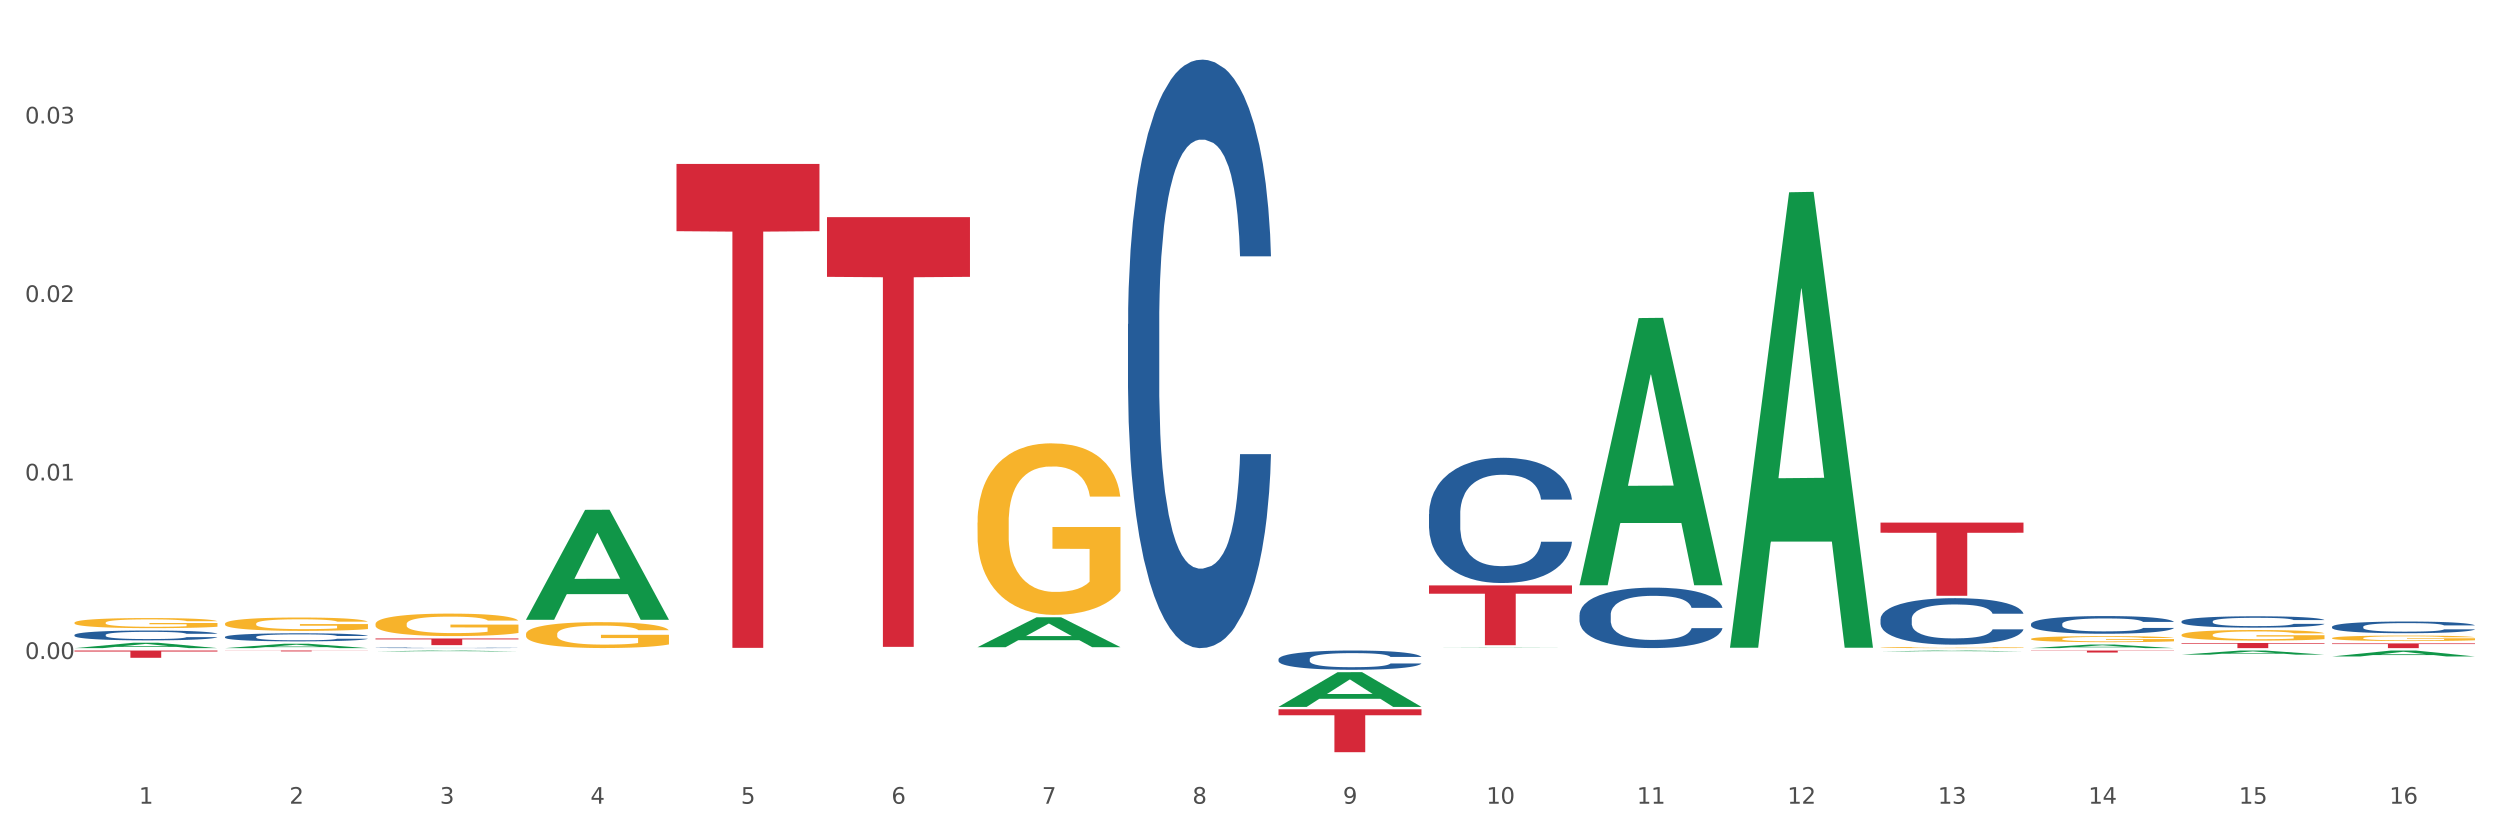 <?xml version="1.0" encoding="utf-8" standalone="no"?>
<!DOCTYPE svg PUBLIC "-//W3C//DTD SVG 1.1//EN"
  "http://www.w3.org/Graphics/SVG/1.1/DTD/svg11.dtd">
<svg xmlns:xlink="http://www.w3.org/1999/xlink" width="1080pt" height="360pt" viewBox="0 0 1080 360" xmlns="http://www.w3.org/2000/svg" version="1.1">
 <rect x="0" y="0" width="1080" height="360" fill="#333333" stroke="none"/>
 <defs>
  <style type="text/css">*{stroke-linejoin: round; stroke-linecap: butt}</style>
 </defs>
 <g id="figure_1">
  <g id="patch_1">
   <path d="M 0 360 
L 1080 360 
L 1080 0 
L 0 0 
z
" style="fill: #ffffff; stroke: #ffffff; stroke-linejoin: miter"/>
  </g>
  <g id="axes_1">
   <g id="matplotlib.axis_1">
    <g id="xtick_1">
     <g id="text_1">
      <!-- 1 -->
      <g style="fill: #4d4d4d" transform="translate(60.004 347.204) scale(0.096 -0.096)">
       <defs>
        <path id="DejaVuSans-31" d="M 794 531 
L 1825 531 
L 1825 4091 
L 703 3866 
L 703 4441 
L 1819 4666 
L 2450 4666 
L 2450 531 
L 3481 531 
L 3481 0 
L 794 0 
L 794 531 
z
" transform="scale(0.016)"/>
       </defs>
       <use xlink:href="#DejaVuSans-31"/>
      </g>
     </g>
    </g>
    <g id="xtick_2">
     <g id="text_2">
      <!-- 2 -->
      <g style="fill: #4d4d4d" transform="translate(125.021 347.204) scale(0.096 -0.096)">
       <defs>
        <path id="DejaVuSans-32" d="M 1228 531 
L 3431 531 
L 3431 0 
L 469 0 
L 469 531 
Q 828 903 1448 1529 
Q 2069 2156 2228 2338 
Q 2531 2678 2651 2914 
Q 2772 3150 2772 3378 
Q 2772 3750 2511 3984 
Q 2250 4219 1831 4219 
Q 1534 4219 1204 4116 
Q 875 4013 500 3803 
L 500 4441 
Q 881 4594 1212 4672 
Q 1544 4750 1819 4750 
Q 2544 4750 2975 4387 
Q 3406 4025 3406 3419 
Q 3406 3131 3298 2873 
Q 3191 2616 2906 2266 
Q 2828 2175 2409 1742 
Q 1991 1309 1228 531 
z
" transform="scale(0.016)"/>
       </defs>
       <use xlink:href="#DejaVuSans-32"/>
      </g>
     </g>
    </g>
    <g id="xtick_3">
     <g id="text_3">
      <!-- 3 -->
      <g style="fill: #4d4d4d" transform="translate(190.039 347.204) scale(0.096 -0.096)">
       <defs>
        <path id="DejaVuSans-33" d="M 2597 2516 
Q 3050 2419 3304 2112 
Q 3559 1806 3559 1356 
Q 3559 666 3084 287 
Q 2609 -91 1734 -91 
Q 1441 -91 1130 -33 
Q 819 25 488 141 
L 488 750 
Q 750 597 1062 519 
Q 1375 441 1716 441 
Q 2309 441 2620 675 
Q 2931 909 2931 1356 
Q 2931 1769 2642 2001 
Q 2353 2234 1838 2234 
L 1294 2234 
L 1294 2753 
L 1863 2753 
Q 2328 2753 2575 2939 
Q 2822 3125 2822 3475 
Q 2822 3834 2567 4026 
Q 2313 4219 1838 4219 
Q 1578 4219 1281 4162 
Q 984 4106 628 3988 
L 628 4550 
Q 988 4650 1302 4700 
Q 1616 4750 1894 4750 
Q 2613 4750 3031 4423 
Q 3450 4097 3450 3541 
Q 3450 3153 3228 2886 
Q 3006 2619 2597 2516 
z
" transform="scale(0.016)"/>
       </defs>
       <use xlink:href="#DejaVuSans-33"/>
      </g>
     </g>
    </g>
    <g id="xtick_4">
     <g id="text_4">
      <!-- 4 -->
      <g style="fill: #4d4d4d" transform="translate(255.056 347.204) scale(0.096 -0.096)">
       <defs>
        <path id="DejaVuSans-34" d="M 2419 4116 
L 825 1625 
L 2419 1625 
L 2419 4116 
z
M 2253 4666 
L 3047 4666 
L 3047 1625 
L 3713 1625 
L 3713 1100 
L 3047 1100 
L 3047 0 
L 2419 0 
L 2419 1100 
L 313 1100 
L 313 1709 
L 2253 4666 
z
" transform="scale(0.016)"/>
       </defs>
       <use xlink:href="#DejaVuSans-34"/>
      </g>
     </g>
    </g>
    <g id="xtick_5">
     <g id="text_5">
      <!-- 5 -->
      <g style="fill: #4d4d4d" transform="translate(320.073 347.204) scale(0.096 -0.096)">
       <defs>
        <path id="DejaVuSans-35" d="M 691 4666 
L 3169 4666 
L 3169 4134 
L 1269 4134 
L 1269 2991 
Q 1406 3038 1543 3061 
Q 1681 3084 1819 3084 
Q 2600 3084 3056 2656 
Q 3513 2228 3513 1497 
Q 3513 744 3044 326 
Q 2575 -91 1722 -91 
Q 1428 -91 1123 -41 
Q 819 9 494 109 
L 494 744 
Q 775 591 1075 516 
Q 1375 441 1709 441 
Q 2250 441 2565 725 
Q 2881 1009 2881 1497 
Q 2881 1984 2565 2268 
Q 2250 2553 1709 2553 
Q 1456 2553 1204 2497 
Q 953 2441 691 2322 
L 691 4666 
z
" transform="scale(0.016)"/>
       </defs>
       <use xlink:href="#DejaVuSans-35"/>
      </g>
     </g>
    </g>
    <g id="xtick_6">
     <g id="text_6">
      <!-- 6 -->
      <g style="fill: #4d4d4d" transform="translate(385.09 347.204) scale(0.096 -0.096)">
       <defs>
        <path id="DejaVuSans-36" d="M 2113 2584 
Q 1688 2584 1439 2293 
Q 1191 2003 1191 1497 
Q 1191 994 1439 701 
Q 1688 409 2113 409 
Q 2538 409 2786 701 
Q 3034 994 3034 1497 
Q 3034 2003 2786 2293 
Q 2538 2584 2113 2584 
z
M 3366 4563 
L 3366 3988 
Q 3128 4100 2886 4159 
Q 2644 4219 2406 4219 
Q 1781 4219 1451 3797 
Q 1122 3375 1075 2522 
Q 1259 2794 1537 2939 
Q 1816 3084 2150 3084 
Q 2853 3084 3261 2657 
Q 3669 2231 3669 1497 
Q 3669 778 3244 343 
Q 2819 -91 2113 -91 
Q 1303 -91 875 529 
Q 447 1150 447 2328 
Q 447 3434 972 4092 
Q 1497 4750 2381 4750 
Q 2619 4750 2861 4703 
Q 3103 4656 3366 4563 
z
" transform="scale(0.016)"/>
       </defs>
       <use xlink:href="#DejaVuSans-36"/>
      </g>
     </g>
    </g>
    <g id="xtick_7">
     <g id="text_7">
      <!-- 7 -->
      <g style="fill: #4d4d4d" transform="translate(450.108 347.204) scale(0.096 -0.096)">
       <defs>
        <path id="DejaVuSans-37" d="M 525 4666 
L 3525 4666 
L 3525 4397 
L 1831 0 
L 1172 0 
L 2766 4134 
L 525 4134 
L 525 4666 
z
" transform="scale(0.016)"/>
       </defs>
       <use xlink:href="#DejaVuSans-37"/>
      </g>
     </g>
    </g>
    <g id="xtick_8">
     <g id="text_8">
      <!-- 8 -->
      <g style="fill: #4d4d4d" transform="translate(515.125 347.204) scale(0.096 -0.096)">
       <defs>
        <path id="DejaVuSans-38" d="M 2034 2216 
Q 1584 2216 1326 1975 
Q 1069 1734 1069 1313 
Q 1069 891 1326 650 
Q 1584 409 2034 409 
Q 2484 409 2743 651 
Q 3003 894 3003 1313 
Q 3003 1734 2745 1975 
Q 2488 2216 2034 2216 
z
M 1403 2484 
Q 997 2584 770 2862 
Q 544 3141 544 3541 
Q 544 4100 942 4425 
Q 1341 4750 2034 4750 
Q 2731 4750 3128 4425 
Q 3525 4100 3525 3541 
Q 3525 3141 3298 2862 
Q 3072 2584 2669 2484 
Q 3125 2378 3379 2068 
Q 3634 1759 3634 1313 
Q 3634 634 3220 271 
Q 2806 -91 2034 -91 
Q 1263 -91 848 271 
Q 434 634 434 1313 
Q 434 1759 690 2068 
Q 947 2378 1403 2484 
z
M 1172 3481 
Q 1172 3119 1398 2916 
Q 1625 2713 2034 2713 
Q 2441 2713 2670 2916 
Q 2900 3119 2900 3481 
Q 2900 3844 2670 4047 
Q 2441 4250 2034 4250 
Q 1625 4250 1398 4047 
Q 1172 3844 1172 3481 
z
" transform="scale(0.016)"/>
       </defs>
       <use xlink:href="#DejaVuSans-38"/>
      </g>
     </g>
    </g>
    <g id="xtick_9">
     <g id="text_9">
      <!-- 9 -->
      <g style="fill: #4d4d4d" transform="translate(580.142 347.204) scale(0.096 -0.096)">
       <defs>
        <path id="DejaVuSans-39" d="M 703 97 
L 703 672 
Q 941 559 1184 500 
Q 1428 441 1663 441 
Q 2288 441 2617 861 
Q 2947 1281 2994 2138 
Q 2813 1869 2534 1725 
Q 2256 1581 1919 1581 
Q 1219 1581 811 2004 
Q 403 2428 403 3163 
Q 403 3881 828 4315 
Q 1253 4750 1959 4750 
Q 2769 4750 3195 4129 
Q 3622 3509 3622 2328 
Q 3622 1225 3098 567 
Q 2575 -91 1691 -91 
Q 1453 -91 1209 -44 
Q 966 3 703 97 
z
M 1959 2075 
Q 2384 2075 2632 2365 
Q 2881 2656 2881 3163 
Q 2881 3666 2632 3958 
Q 2384 4250 1959 4250 
Q 1534 4250 1286 3958 
Q 1038 3666 1038 3163 
Q 1038 2656 1286 2365 
Q 1534 2075 1959 2075 
z
" transform="scale(0.016)"/>
       </defs>
       <use xlink:href="#DejaVuSans-39"/>
      </g>
     </g>
    </g>
    <g id="xtick_10">
     <g id="text_10">
      <!-- 10 -->
      <g style="fill: #4d4d4d" transform="translate(642.105 347.204) scale(0.096 -0.096)">
       <defs>
        <path id="DejaVuSans-30" d="M 2034 4250 
Q 1547 4250 1301 3770 
Q 1056 3291 1056 2328 
Q 1056 1369 1301 889 
Q 1547 409 2034 409 
Q 2525 409 2770 889 
Q 3016 1369 3016 2328 
Q 3016 3291 2770 3770 
Q 2525 4250 2034 4250 
z
M 2034 4750 
Q 2819 4750 3233 4129 
Q 3647 3509 3647 2328 
Q 3647 1150 3233 529 
Q 2819 -91 2034 -91 
Q 1250 -91 836 529 
Q 422 1150 422 2328 
Q 422 3509 836 4129 
Q 1250 4750 2034 4750 
z
" transform="scale(0.016)"/>
       </defs>
       <use xlink:href="#DejaVuSans-31"/>
       <use xlink:href="#DejaVuSans-30" transform="translate(63.623 0)"/>
      </g>
     </g>
    </g>
    <g id="xtick_11">
     <g id="text_11">
      <!-- 11 -->
      <g style="fill: #4d4d4d" transform="translate(707.123 347.204) scale(0.096 -0.096)">
       <use xlink:href="#DejaVuSans-31"/>
       <use xlink:href="#DejaVuSans-31" transform="translate(63.623 0)"/>
      </g>
     </g>
    </g>
    <g id="xtick_12">
     <g id="text_12">
      <!-- 12 -->
      <g style="fill: #4d4d4d" transform="translate(772.14 347.204) scale(0.096 -0.096)">
       <use xlink:href="#DejaVuSans-31"/>
       <use xlink:href="#DejaVuSans-32" transform="translate(63.623 0)"/>
      </g>
     </g>
    </g>
    <g id="xtick_13">
     <g id="text_13">
      <!-- 13 -->
      <g style="fill: #4d4d4d" transform="translate(837.157 347.204) scale(0.096 -0.096)">
       <use xlink:href="#DejaVuSans-31"/>
       <use xlink:href="#DejaVuSans-33" transform="translate(63.623 0)"/>
      </g>
     </g>
    </g>
    <g id="xtick_14">
     <g id="text_14">
      <!-- 14 -->
      <g style="fill: #4d4d4d" transform="translate(902.174 347.204) scale(0.096 -0.096)">
       <use xlink:href="#DejaVuSans-31"/>
       <use xlink:href="#DejaVuSans-34" transform="translate(63.623 0)"/>
      </g>
     </g>
    </g>
    <g id="xtick_15">
     <g id="text_15">
      <!-- 15 -->
      <g style="fill: #4d4d4d" transform="translate(967.192 347.204) scale(0.096 -0.096)">
       <use xlink:href="#DejaVuSans-31"/>
       <use xlink:href="#DejaVuSans-35" transform="translate(63.623 0)"/>
      </g>
     </g>
    </g>
    <g id="xtick_16">
     <g id="text_16">
      <!-- 16 -->
      <g style="fill: #4d4d4d" transform="translate(1032.209 347.204) scale(0.096 -0.096)">
       <use xlink:href="#DejaVuSans-31"/>
       <use xlink:href="#DejaVuSans-36" transform="translate(63.623 0)"/>
      </g>
     </g>
    </g>
    <g id="xtick_17"/>
    <g id="xtick_18"/>
    <g id="xtick_19"/>
    <g id="xtick_20"/>
    <g id="xtick_21"/>
    <g id="xtick_22"/>
    <g id="xtick_23"/>
    <g id="xtick_24"/>
    <g id="xtick_25"/>
    <g id="xtick_26"/>
    <g id="xtick_27"/>
    <g id="xtick_28"/>
    <g id="xtick_29"/>
    <g id="xtick_30"/>
    <g id="xtick_31"/>
   </g>
   <g id="matplotlib.axis_2">
    <g id="ytick_1">
     <g id="text_17">
      <!-- 0.00 -->
      <g style="fill: #4d4d4d" transform="translate(10.8 284.667) scale(0.096 -0.096)">
       <defs>
        <path id="DejaVuSans-2e" d="M 684 794 
L 1344 794 
L 1344 0 
L 684 0 
L 684 794 
z
" transform="scale(0.016)"/>
       </defs>
       <use xlink:href="#DejaVuSans-30"/>
       <use xlink:href="#DejaVuSans-2e" transform="translate(63.623 0)"/>
       <use xlink:href="#DejaVuSans-30" transform="translate(95.41 0)"/>
       <use xlink:href="#DejaVuSans-30" transform="translate(159.033 0)"/>
      </g>
     </g>
    </g>
    <g id="ytick_2">
     <g id="text_18">
      <!-- 0.01 -->
      <g style="fill: #4d4d4d" transform="translate(10.8 207.559) scale(0.096 -0.096)">
       <use xlink:href="#DejaVuSans-30"/>
       <use xlink:href="#DejaVuSans-2e" transform="translate(63.623 0)"/>
       <use xlink:href="#DejaVuSans-30" transform="translate(95.41 0)"/>
       <use xlink:href="#DejaVuSans-31" transform="translate(159.033 0)"/>
      </g>
     </g>
    </g>
    <g id="ytick_3">
     <g id="text_19">
      <!-- 0.02 -->
      <g style="fill: #4d4d4d" transform="translate(10.8 130.451) scale(0.096 -0.096)">
       <use xlink:href="#DejaVuSans-30"/>
       <use xlink:href="#DejaVuSans-2e" transform="translate(63.623 0)"/>
       <use xlink:href="#DejaVuSans-30" transform="translate(95.41 0)"/>
       <use xlink:href="#DejaVuSans-32" transform="translate(159.033 0)"/>
      </g>
     </g>
    </g>
    <g id="ytick_4">
     <g id="text_20">
      <!-- 0.03 -->
      <g style="fill: #4d4d4d" transform="translate(10.8 53.342) scale(0.096 -0.096)">
       <use xlink:href="#DejaVuSans-30"/>
       <use xlink:href="#DejaVuSans-2e" transform="translate(63.623 0)"/>
       <use xlink:href="#DejaVuSans-30" transform="translate(95.41 0)"/>
       <use xlink:href="#DejaVuSans-33" transform="translate(159.033 0)"/>
      </g>
     </g>
    </g>
    <g id="ytick_5"/>
    <g id="ytick_6"/>
    <g id="ytick_7"/>
    <g id="ytick_8"/>
   </g>
   <g id="PolyCollection_1">
    <path d="M 32.175 279.994 
L 32.239 279.992 
L 57.709 277.667 
L 68.28 277.664 
L 93.941 279.998 
L 81.715 279.998 
L 76.176 279.455 
L 49.877 279.455 
L 49.686 279.464 
L 44.337 279.998 
L 32.175 279.998 
L 32.175 279.994 
L 53.188 279.13 
L 72.864 279.128 
L 63.122 278.162 
L 62.995 278.157 
L 62.867 278.164 
L 53.125 279.128 
L 53.188 279.13 
L 32.175 279.994 
z
" clip-path="url(#p19bff647b4)" style="fill: #109648"/>
    <path d="M 1007.434 277.95 
L 1069.2 277.95 
L 1069.2 278.235 
L 1044.903 278.237 
L 1044.903 279.998 
L 1031.584 279.998 
L 1031.584 278.237 
L 1007.434 278.235 
L 1007.434 277.952 
L 1007.434 277.95 
z
" clip-path="url(#p19bff647b4)" style="fill: #d62839"/>
    <path d="M 942.416 277.762 
L 1004.183 277.762 
L 1004.183 278.073 
L 979.886 278.075 
L 979.886 279.998 
L 966.567 279.998 
L 966.567 278.075 
L 942.416 278.073 
L 942.416 277.764 
L 942.416 277.762 
z
" clip-path="url(#p19bff647b4)" style="fill: #d62839"/>
    <path d="M 877.399 281.019 
L 939.166 281.019 
L 939.166 281.14 
L 914.869 281.141 
L 914.869 281.885 
L 901.549 281.885 
L 901.549 281.141 
L 877.399 281.14 
L 877.399 281.02 
L 877.399 281.019 
z
" clip-path="url(#p19bff647b4)" style="fill: #d62839"/>
    <path d="M 812.382 225.757 
L 874.148 225.757 
L 874.148 230.152 
L 849.852 230.182 
L 849.852 257.385 
L 836.532 257.385 
L 836.532 230.182 
L 812.382 230.152 
L 812.382 225.786 
L 812.382 225.757 
z
" clip-path="url(#p19bff647b4)" style="fill: #d62839"/>
    <path d="M 617.33 252.893 
L 679.097 252.893 
L 679.097 256.481 
L 654.8 256.506 
L 654.8 278.712 
L 641.481 278.712 
L 641.481 256.506 
L 617.33 256.481 
L 617.33 252.918 
L 617.33 252.893 
z
" clip-path="url(#p19bff647b4)" style="fill: #d62839"/>
    <path d="M 552.313 306.41 
L 614.079 306.41 
L 614.079 308.986 
L 589.783 309.004 
L 589.783 324.95 
L 576.463 324.95 
L 576.463 309.004 
L 552.313 308.986 
L 552.313 306.427 
L 552.313 306.41 
z
" clip-path="url(#p19bff647b4)" style="fill: #d62839"/>
    <path d="M 357.261 93.797 
L 419.028 93.797 
L 419.028 119.596 
L 394.731 119.77 
L 394.731 279.444 
L 381.412 279.444 
L 381.412 119.77 
L 357.261 119.596 
L 357.261 93.971 
L 357.261 93.797 
z
" clip-path="url(#p19bff647b4)" style="fill: #d62839"/>
    <path d="M 292.244 70.812 
L 354.01 70.812 
L 354.01 99.866 
L 329.714 100.062 
L 329.714 279.882 
L 316.394 279.882 
L 316.394 100.062 
L 292.244 99.866 
L 292.244 71.009 
L 292.244 70.812 
z
" clip-path="url(#p19bff647b4)" style="fill: #d62839"/>
    <path d="M 162.209 275.812 
L 223.976 275.812 
L 223.976 276.214 
L 199.679 276.217 
L 199.679 278.705 
L 186.36 278.705 
L 186.36 276.217 
L 162.209 276.214 
L 162.209 275.815 
L 162.209 275.812 
z
" clip-path="url(#p19bff647b4)" style="fill: #d62839"/>
    <path d="M 97.192 275.148 
L 97.265 275.145 
L 97.265 275.056 
L 97.484 274.934 
L 98.287 274.71 
L 99.31 274.541 
L 101.062 274.343 
L 102.011 274.259 
L 103.252 274.167 
L 105.807 274.016 
L 108.728 273.888 
L 110.772 273.818 
L 112.305 273.773 
L 115.737 273.693 
L 117.708 273.658 
L 119.752 273.629 
L 121.505 273.61 
L 124.425 273.588 
L 126.761 273.578 
L 129.463 273.575 
L 131.726 273.578 
L 134.719 273.591 
L 139.1 273.629 
L 140.779 273.652 
L 143.042 273.69 
L 145.379 273.741 
L 147.277 273.793 
L 149.467 273.866 
L 151.731 273.962 
L 153.921 274.084 
L 155.454 274.195 
L 156.695 274.314 
L 157.79 274.458 
L 158.594 274.614 
L 158.959 274.745 
L 145.598 274.745 
L 145.233 274.627 
L 144.503 274.499 
L 143.773 274.413 
L 142.969 274.343 
L 141.728 274.263 
L 140.633 274.211 
L 138.808 274.151 
L 137.129 274.112 
L 135.741 274.09 
L 134.062 274.071 
L 130.485 274.052 
L 127.929 274.052 
L 126.323 274.058 
L 124.352 274.074 
L 122.673 274.096 
L 120.701 274.135 
L 119.168 274.176 
L 117.635 274.231 
L 116.759 274.269 
L 115.445 274.339 
L 114.569 274.397 
L 113.4 274.496 
L 112.743 274.566 
L 111.575 274.749 
L 111.064 274.883 
L 110.845 274.976 
L 110.699 275.078 
L 110.699 275.577 
L 111.137 275.801 
L 111.502 275.897 
L 112.086 276.005 
L 113.181 276.146 
L 114.788 276.284 
L 116.467 276.383 
L 117.854 276.444 
L 119.168 276.488 
L 120.482 276.524 
L 122.089 276.555 
L 123.403 276.575 
L 125.374 276.594 
L 127.71 276.603 
L 129.536 276.603 
L 133.259 276.587 
L 134.938 276.571 
L 136.545 276.549 
L 138.297 276.514 
L 139.684 276.476 
L 140.487 276.447 
L 141.801 276.386 
L 142.823 276.322 
L 143.7 276.249 
L 144.284 276.185 
L 144.941 276.089 
L 145.452 275.98 
L 145.598 275.922 
L 158.959 275.922 
L 158.667 276.037 
L 158.156 276.149 
L 157.133 276.3 
L 156.33 276.386 
L 155.089 276.492 
L 153.775 276.581 
L 151.95 276.68 
L 150.27 276.754 
L 148.518 276.818 
L 146.62 276.875 
L 143.188 276.955 
L 141.947 276.978 
L 139.319 277.016 
L 137.275 277.038 
L 134.281 277.061 
L 131.215 277.074 
L 128.002 277.077 
L 125.155 277.07 
L 122.016 277.051 
L 120.044 277.032 
L 117.854 277.003 
L 115.299 276.958 
L 112.889 276.904 
L 110.626 276.84 
L 108.509 276.767 
L 106.538 276.683 
L 103.982 276.546 
L 102.084 276.412 
L 100.697 276.287 
L 99.748 276.181 
L 98.798 276.047 
L 98.287 275.954 
L 97.484 275.73 
L 97.192 275.523 
L 97.192 275.148 
z
" clip-path="url(#p19bff647b4)" style="fill: #255c99"/>
    <path d="M 97.192 281.019 
L 158.959 281.019 
L 158.959 281.073 
L 134.662 281.074 
L 134.662 281.408 
L 121.343 281.408 
L 121.343 281.074 
L 97.192 281.073 
L 97.192 281.02 
L 97.192 281.019 
z
" clip-path="url(#p19bff647b4)" style="fill: #d62839"/>
    <path d="M 1007.434 270.767 
L 1007.507 270.763 
L 1007.507 270.634 
L 1007.726 270.458 
L 1008.529 270.135 
L 1009.551 269.891 
L 1011.303 269.605 
L 1012.252 269.485 
L 1013.493 269.351 
L 1016.049 269.134 
L 1018.969 268.95 
L 1021.013 268.848 
L 1022.547 268.783 
L 1025.978 268.668 
L 1027.949 268.617 
L 1029.994 268.576 
L 1031.746 268.548 
L 1034.666 268.516 
L 1037.003 268.502 
L 1039.704 268.497 
L 1041.967 268.502 
L 1044.961 268.52 
L 1049.341 268.576 
L 1051.021 268.608 
L 1053.284 268.663 
L 1055.62 268.737 
L 1057.518 268.811 
L 1059.709 268.917 
L 1061.972 269.056 
L 1064.162 269.231 
L 1065.696 269.392 
L 1066.937 269.563 
L 1068.032 269.771 
L 1068.835 269.997 
L 1069.2 270.186 
L 1055.839 270.186 
L 1055.474 270.015 
L 1054.744 269.831 
L 1054.014 269.706 
L 1053.211 269.605 
L 1051.97 269.489 
L 1050.875 269.416 
L 1049.049 269.328 
L 1047.37 269.272 
L 1045.983 269.24 
L 1044.304 269.213 
L 1040.726 269.185 
L 1038.171 269.185 
L 1036.565 269.194 
L 1034.593 269.217 
L 1032.914 269.249 
L 1030.943 269.305 
L 1029.41 269.365 
L 1027.876 269.443 
L 1027 269.499 
L 1025.686 269.6 
L 1024.81 269.683 
L 1023.642 269.826 
L 1022.985 269.928 
L 1021.817 270.191 
L 1021.306 270.384 
L 1021.086 270.518 
L 1020.94 270.666 
L 1020.94 271.386 
L 1021.379 271.709 
L 1021.744 271.847 
L 1022.328 272.004 
L 1023.423 272.207 
L 1025.029 272.405 
L 1026.708 272.548 
L 1028.095 272.636 
L 1029.41 272.701 
L 1030.724 272.751 
L 1032.33 272.798 
L 1033.644 272.825 
L 1035.615 272.853 
L 1037.952 272.867 
L 1039.777 272.867 
L 1043.501 272.844 
L 1045.18 272.821 
L 1046.786 272.788 
L 1048.538 272.738 
L 1049.925 272.682 
L 1050.728 272.641 
L 1052.043 272.553 
L 1053.065 272.461 
L 1053.941 272.355 
L 1054.525 272.262 
L 1055.182 272.124 
L 1055.693 271.967 
L 1055.839 271.884 
L 1069.2 271.884 
L 1068.908 272.05 
L 1068.397 272.212 
L 1067.375 272.428 
L 1066.572 272.553 
L 1065.33 272.705 
L 1064.016 272.835 
L 1062.191 272.978 
L 1060.512 273.084 
L 1058.76 273.176 
L 1056.861 273.259 
L 1053.43 273.374 
L 1052.189 273.407 
L 1049.56 273.462 
L 1047.516 273.494 
L 1044.523 273.527 
L 1041.456 273.545 
L 1038.244 273.55 
L 1035.396 273.54 
L 1032.257 273.513 
L 1030.286 273.485 
L 1028.095 273.444 
L 1025.54 273.379 
L 1023.131 273.301 
L 1020.867 273.208 
L 1018.75 273.102 
L 1016.779 272.982 
L 1014.224 272.784 
L 1012.325 272.59 
L 1010.938 272.41 
L 1009.989 272.258 
L 1009.04 272.064 
L 1008.529 271.93 
L 1007.726 271.607 
L 1007.434 271.307 
L 1007.434 270.767 
z
" clip-path="url(#p19bff647b4)" style="fill: #255c99"/>
    <path d="M 942.416 268.437 
L 942.489 268.432 
L 942.489 268.306 
L 942.708 268.136 
L 943.512 267.821 
L 944.534 267.583 
L 946.286 267.305 
L 947.235 267.188 
L 948.476 267.058 
L 951.032 266.847 
L 953.952 266.667 
L 955.996 266.568 
L 957.529 266.505 
L 960.961 266.393 
L 962.932 266.344 
L 964.976 266.303 
L 966.729 266.276 
L 969.649 266.245 
L 971.985 266.231 
L 974.687 266.227 
L 976.95 266.231 
L 979.943 266.249 
L 984.324 266.303 
L 986.003 266.335 
L 988.267 266.389 
L 990.603 266.46 
L 992.501 266.532 
L 994.691 266.636 
L 996.955 266.77 
L 999.145 266.941 
L 1000.678 267.098 
L 1001.919 267.264 
L 1003.015 267.467 
L 1003.818 267.687 
L 1004.183 267.871 
L 990.822 267.871 
L 990.457 267.705 
L 989.727 267.525 
L 988.997 267.404 
L 988.194 267.305 
L 986.952 267.193 
L 985.857 267.121 
L 984.032 267.035 
L 982.353 266.981 
L 980.966 266.95 
L 979.286 266.923 
L 975.709 266.896 
L 973.154 266.896 
L 971.547 266.905 
L 969.576 266.928 
L 967.897 266.959 
L 965.926 267.013 
L 964.392 267.071 
L 962.859 267.148 
L 961.983 267.202 
L 960.669 267.3 
L 959.793 267.381 
L 958.625 267.52 
L 957.967 267.619 
L 956.799 267.875 
L 956.288 268.064 
L 956.069 268.194 
L 955.923 268.338 
L 955.923 269.039 
L 956.361 269.353 
L 956.726 269.488 
L 957.31 269.64 
L 958.406 269.838 
L 960.012 270.031 
L 961.691 270.17 
L 963.078 270.256 
L 964.392 270.319 
L 965.707 270.368 
L 967.313 270.413 
L 968.627 270.44 
L 970.598 270.467 
L 972.935 270.48 
L 974.76 270.48 
L 978.483 270.458 
L 980.163 270.435 
L 981.769 270.404 
L 983.521 270.355 
L 984.908 270.301 
L 985.711 270.26 
L 987.025 270.175 
L 988.048 270.085 
L 988.924 269.982 
L 989.508 269.892 
L 990.165 269.757 
L 990.676 269.605 
L 990.822 269.524 
L 1004.183 269.524 
L 1003.891 269.685 
L 1003.38 269.843 
L 1002.358 270.054 
L 1001.554 270.175 
L 1000.313 270.323 
L 998.999 270.449 
L 997.174 270.588 
L 995.495 270.691 
L 993.742 270.781 
L 991.844 270.862 
L 988.413 270.974 
L 987.171 271.006 
L 984.543 271.06 
L 982.499 271.091 
L 979.505 271.123 
L 976.439 271.141 
L 973.227 271.145 
L 970.379 271.136 
L 967.24 271.109 
L 965.268 271.082 
L 963.078 271.042 
L 960.523 270.979 
L 958.114 270.903 
L 955.85 270.813 
L 953.733 270.709 
L 951.762 270.593 
L 949.206 270.4 
L 947.308 270.211 
L 945.921 270.036 
L 944.972 269.888 
L 944.023 269.699 
L 943.512 269.569 
L 942.708 269.254 
L 942.416 268.962 
L 942.416 268.437 
z
" clip-path="url(#p19bff647b4)" style="fill: #255c99"/>
    <path d="M 877.399 269.57 
L 877.472 269.563 
L 877.472 269.368 
L 877.691 269.102 
L 878.494 268.613 
L 879.516 268.242 
L 881.269 267.809 
L 882.218 267.627 
L 883.459 267.424 
L 886.014 267.095 
L 888.935 266.816 
L 890.979 266.662 
L 892.512 266.564 
L 895.944 266.389 
L 897.915 266.312 
L 899.959 266.249 
L 901.711 266.207 
L 904.632 266.159 
L 906.968 266.138 
L 909.67 266.131 
L 911.933 266.138 
L 914.926 266.166 
L 919.307 266.249 
L 920.986 266.298 
L 923.249 266.382 
L 925.586 266.494 
L 927.484 266.606 
L 929.674 266.767 
L 931.938 266.977 
L 934.128 267.242 
L 935.661 267.487 
L 936.902 267.746 
L 937.997 268.06 
L 938.8 268.403 
L 939.166 268.689 
L 925.805 268.689 
L 925.44 268.431 
L 924.71 268.151 
L 923.979 267.962 
L 923.176 267.809 
L 921.935 267.634 
L 920.84 267.522 
L 919.015 267.389 
L 917.336 267.305 
L 915.948 267.256 
L 914.269 267.214 
L 910.692 267.172 
L 908.136 267.172 
L 906.53 267.186 
L 904.559 267.221 
L 902.88 267.27 
L 900.908 267.354 
L 899.375 267.445 
L 897.842 267.564 
L 896.966 267.648 
L 895.652 267.802 
L 894.775 267.927 
L 893.607 268.144 
L 892.95 268.298 
L 891.782 268.696 
L 891.271 268.99 
L 891.052 269.193 
L 890.906 269.417 
L 890.906 270.507 
L 891.344 270.997 
L 891.709 271.206 
L 892.293 271.444 
L 893.388 271.752 
L 894.995 272.052 
L 896.674 272.269 
L 898.061 272.402 
L 899.375 272.5 
L 900.689 272.577 
L 902.296 272.647 
L 903.61 272.689 
L 905.581 272.73 
L 907.917 272.751 
L 909.743 272.751 
L 913.466 272.717 
L 915.145 272.682 
L 916.751 272.633 
L 918.504 272.556 
L 919.891 272.472 
L 920.694 272.409 
L 922.008 272.276 
L 923.03 272.136 
L 923.906 271.975 
L 924.491 271.836 
L 925.148 271.626 
L 925.659 271.388 
L 925.805 271.262 
L 939.166 271.262 
L 938.873 271.514 
L 938.362 271.759 
L 937.34 272.087 
L 936.537 272.276 
L 935.296 272.507 
L 933.982 272.703 
L 932.157 272.919 
L 930.477 273.08 
L 928.725 273.22 
L 926.827 273.346 
L 923.395 273.521 
L 922.154 273.569 
L 919.526 273.653 
L 917.482 273.702 
L 914.488 273.751 
L 911.422 273.779 
L 908.209 273.786 
L 905.362 273.772 
L 902.223 273.73 
L 900.251 273.688 
L 898.061 273.625 
L 895.506 273.528 
L 893.096 273.409 
L 890.833 273.269 
L 888.716 273.108 
L 886.744 272.926 
L 884.189 272.626 
L 882.291 272.332 
L 880.904 272.059 
L 879.954 271.829 
L 879.005 271.535 
L 878.494 271.332 
L 877.691 270.843 
L 877.399 270.388 
L 877.399 269.57 
z
" clip-path="url(#p19bff647b4)" style="fill: #255c99"/>
    <path d="M 812.382 267.432 
L 812.455 267.414 
L 812.455 266.9 
L 812.674 266.203 
L 813.477 264.919 
L 814.499 263.946 
L 816.251 262.809 
L 817.201 262.332 
L 818.442 261.8 
L 820.997 260.938 
L 823.917 260.204 
L 825.962 259.8 
L 827.495 259.543 
L 830.926 259.084 
L 832.898 258.883 
L 834.942 258.718 
L 836.694 258.607 
L 839.615 258.479 
L 841.951 258.424 
L 844.652 258.406 
L 846.916 258.424 
L 849.909 258.497 
L 854.29 258.718 
L 855.969 258.846 
L 858.232 259.066 
L 860.568 259.36 
L 862.467 259.653 
L 864.657 260.075 
L 866.92 260.626 
L 869.111 261.323 
L 870.644 261.965 
L 871.885 262.644 
L 872.98 263.469 
L 873.783 264.368 
L 874.148 265.121 
L 860.787 265.121 
L 860.422 264.442 
L 859.692 263.708 
L 858.962 263.213 
L 858.159 262.809 
L 856.918 262.35 
L 855.823 262.057 
L 853.998 261.708 
L 852.318 261.488 
L 850.931 261.36 
L 849.252 261.249 
L 845.674 261.139 
L 843.119 261.139 
L 841.513 261.176 
L 839.542 261.268 
L 837.862 261.396 
L 835.891 261.616 
L 834.358 261.855 
L 832.825 262.167 
L 831.949 262.387 
L 830.634 262.791 
L 829.758 263.121 
L 828.59 263.69 
L 827.933 264.093 
L 826.765 265.139 
L 826.254 265.91 
L 826.035 266.442 
L 825.889 267.029 
L 825.889 269.891 
L 826.327 271.175 
L 826.692 271.726 
L 827.276 272.349 
L 828.371 273.157 
L 829.977 273.946 
L 831.657 274.514 
L 833.044 274.863 
L 834.358 275.12 
L 835.672 275.322 
L 837.278 275.505 
L 838.592 275.615 
L 840.564 275.725 
L 842.9 275.78 
L 844.725 275.78 
L 848.449 275.689 
L 850.128 275.597 
L 851.734 275.468 
L 853.486 275.267 
L 854.874 275.046 
L 855.677 274.881 
L 856.991 274.533 
L 858.013 274.166 
L 858.889 273.744 
L 859.473 273.377 
L 860.13 272.826 
L 860.641 272.203 
L 860.787 271.872 
L 874.148 271.872 
L 873.856 272.533 
L 873.345 273.175 
L 872.323 274.037 
L 871.52 274.533 
L 870.279 275.138 
L 868.965 275.652 
L 867.139 276.221 
L 865.46 276.643 
L 863.708 277.01 
L 861.81 277.34 
L 858.378 277.798 
L 857.137 277.927 
L 854.509 278.147 
L 852.464 278.276 
L 849.471 278.404 
L 846.405 278.477 
L 843.192 278.496 
L 840.345 278.459 
L 837.205 278.349 
L 835.234 278.239 
L 833.044 278.074 
L 830.488 277.817 
L 828.079 277.505 
L 825.816 277.138 
L 823.698 276.716 
L 821.727 276.239 
L 819.172 275.45 
L 817.274 274.679 
L 815.886 273.964 
L 814.937 273.358 
L 813.988 272.588 
L 813.477 272.056 
L 812.674 270.772 
L 812.382 269.579 
L 812.382 267.432 
z
" clip-path="url(#p19bff647b4)" style="fill: #255c99"/>
    <path d="M 682.347 265.593 
L 682.42 265.569 
L 682.42 264.901 
L 682.639 263.995 
L 683.443 262.325 
L 684.465 261.061 
L 686.217 259.582 
L 687.166 258.961 
L 688.407 258.27 
L 690.963 257.148 
L 693.883 256.194 
L 695.927 255.669 
L 697.46 255.335 
L 700.892 254.739 
L 702.863 254.477 
L 704.907 254.262 
L 706.66 254.119 
L 709.58 253.952 
L 711.916 253.88 
L 714.618 253.857 
L 716.881 253.88 
L 719.875 253.976 
L 724.255 254.262 
L 725.934 254.429 
L 728.198 254.715 
L 730.534 255.097 
L 732.432 255.479 
L 734.623 256.027 
L 736.886 256.743 
L 739.076 257.649 
L 740.609 258.484 
L 741.85 259.367 
L 742.946 260.44 
L 743.749 261.609 
L 744.114 262.587 
L 730.753 262.587 
L 730.388 261.705 
L 729.658 260.75 
L 728.928 260.106 
L 728.125 259.582 
L 726.883 258.985 
L 725.788 258.604 
L 723.963 258.15 
L 722.284 257.864 
L 720.897 257.697 
L 719.217 257.554 
L 715.64 257.411 
L 713.085 257.411 
L 711.478 257.459 
L 709.507 257.578 
L 707.828 257.745 
L 705.857 258.031 
L 704.323 258.341 
L 702.79 258.747 
L 701.914 259.033 
L 700.6 259.558 
L 699.724 259.987 
L 698.556 260.727 
L 697.899 261.251 
L 696.73 262.611 
L 696.219 263.613 
L 696 264.305 
L 695.854 265.068 
L 695.854 268.789 
L 696.292 270.459 
L 696.657 271.175 
L 697.241 271.986 
L 698.337 273.035 
L 699.943 274.061 
L 701.622 274.801 
L 703.009 275.254 
L 704.323 275.588 
L 705.638 275.85 
L 707.244 276.089 
L 708.558 276.232 
L 710.529 276.375 
L 712.866 276.447 
L 714.691 276.447 
L 718.414 276.327 
L 720.094 276.208 
L 721.7 276.041 
L 723.452 275.779 
L 724.839 275.492 
L 725.642 275.278 
L 726.956 274.824 
L 727.979 274.347 
L 728.855 273.799 
L 729.439 273.322 
L 730.096 272.606 
L 730.607 271.795 
L 730.753 271.366 
L 744.114 271.366 
L 743.822 272.224 
L 743.311 273.059 
L 742.289 274.18 
L 741.485 274.824 
L 740.244 275.612 
L 738.93 276.28 
L 737.105 277.019 
L 735.426 277.568 
L 733.673 278.045 
L 731.775 278.474 
L 728.344 279.07 
L 727.102 279.237 
L 724.474 279.524 
L 722.43 279.691 
L 719.436 279.858 
L 716.37 279.953 
L 713.158 279.977 
L 710.31 279.929 
L 707.171 279.786 
L 705.2 279.643 
L 703.009 279.428 
L 700.454 279.094 
L 698.045 278.689 
L 695.781 278.212 
L 693.664 277.663 
L 691.693 277.043 
L 689.137 276.017 
L 687.239 275.015 
L 685.852 274.085 
L 684.903 273.298 
L 683.954 272.296 
L 683.443 271.604 
L 682.639 269.934 
L 682.347 268.384 
L 682.347 265.593 
z
" clip-path="url(#p19bff647b4)" style="fill: #255c99"/>
    <path d="M 617.33 222.07 
L 617.403 222.02 
L 617.403 220.636 
L 617.622 218.758 
L 618.425 215.299 
L 619.447 212.679 
L 621.2 209.615 
L 622.149 208.33 
L 623.39 206.897 
L 625.945 204.574 
L 628.866 202.597 
L 630.91 201.509 
L 632.443 200.818 
L 635.875 199.582 
L 637.846 199.038 
L 639.89 198.593 
L 641.642 198.297 
L 644.563 197.951 
L 646.899 197.803 
L 649.601 197.753 
L 651.864 197.803 
L 654.857 198 
L 659.238 198.593 
L 660.917 198.939 
L 663.18 199.533 
L 665.517 200.323 
L 667.415 201.114 
L 669.605 202.251 
L 671.869 203.734 
L 674.059 205.612 
L 675.592 207.341 
L 676.833 209.17 
L 677.928 211.394 
L 678.732 213.816 
L 679.097 215.842 
L 665.736 215.842 
L 665.371 214.014 
L 664.641 212.037 
L 663.91 210.702 
L 663.107 209.615 
L 661.866 208.379 
L 660.771 207.589 
L 658.946 206.65 
L 657.267 206.056 
L 655.879 205.71 
L 654.2 205.414 
L 650.623 205.117 
L 648.067 205.117 
L 646.461 205.216 
L 644.49 205.463 
L 642.811 205.809 
L 640.839 206.402 
L 639.306 207.045 
L 637.773 207.885 
L 636.897 208.478 
L 635.583 209.566 
L 634.707 210.455 
L 633.538 211.987 
L 632.881 213.075 
L 631.713 215.892 
L 631.202 217.968 
L 630.983 219.401 
L 630.837 220.982 
L 630.837 228.693 
L 631.275 232.152 
L 631.64 233.635 
L 632.224 235.315 
L 633.319 237.49 
L 634.926 239.615 
L 636.605 241.147 
L 637.992 242.086 
L 639.306 242.778 
L 640.62 243.322 
L 642.227 243.816 
L 643.541 244.113 
L 645.512 244.409 
L 647.848 244.558 
L 649.674 244.558 
L 653.397 244.31 
L 655.076 244.063 
L 656.683 243.717 
L 658.435 243.174 
L 659.822 242.581 
L 660.625 242.136 
L 661.939 241.197 
L 662.961 240.208 
L 663.837 239.072 
L 664.422 238.083 
L 665.079 236.6 
L 665.59 234.92 
L 665.736 234.03 
L 679.097 234.03 
L 678.805 235.81 
L 678.293 237.539 
L 677.271 239.862 
L 676.468 241.197 
L 675.227 242.828 
L 673.913 244.212 
L 672.088 245.744 
L 670.408 246.88 
L 668.656 247.869 
L 666.758 248.759 
L 663.326 249.994 
L 662.085 250.34 
L 659.457 250.933 
L 657.413 251.279 
L 654.419 251.625 
L 651.353 251.823 
L 648.14 251.872 
L 645.293 251.773 
L 642.154 251.477 
L 640.182 251.18 
L 637.992 250.736 
L 635.437 250.044 
L 633.027 249.203 
L 630.764 248.215 
L 628.647 247.078 
L 626.675 245.793 
L 624.12 243.668 
L 622.222 241.592 
L 620.835 239.665 
L 619.886 238.034 
L 618.936 235.958 
L 618.425 234.525 
L 617.622 231.065 
L 617.33 227.852 
L 617.33 222.07 
z
" clip-path="url(#p19bff647b4)" style="fill: #255c99"/>
    <path d="M 552.313 284.762 
L 552.386 284.754 
L 552.386 284.541 
L 552.605 284.252 
L 553.408 283.72 
L 554.43 283.317 
L 556.182 282.845 
L 557.132 282.647 
L 558.373 282.427 
L 560.928 282.069 
L 563.848 281.765 
L 565.893 281.597 
L 567.426 281.491 
L 570.857 281.301 
L 572.829 281.217 
L 574.873 281.149 
L 576.625 281.103 
L 579.546 281.05 
L 581.882 281.027 
L 584.583 281.019 
L 586.847 281.027 
L 589.84 281.057 
L 594.221 281.149 
L 595.9 281.202 
L 598.163 281.293 
L 600.499 281.415 
L 602.398 281.537 
L 604.588 281.712 
L 606.851 281.94 
L 609.042 282.229 
L 610.575 282.495 
L 611.816 282.777 
L 612.911 283.119 
L 613.714 283.492 
L 614.079 283.803 
L 600.718 283.803 
L 600.353 283.522 
L 599.623 283.218 
L 598.893 283.012 
L 598.09 282.845 
L 596.849 282.655 
L 595.754 282.533 
L 593.929 282.389 
L 592.249 282.297 
L 590.862 282.244 
L 589.183 282.198 
L 585.605 282.153 
L 583.05 282.153 
L 581.444 282.168 
L 579.473 282.206 
L 577.793 282.259 
L 575.822 282.351 
L 574.289 282.449 
L 572.756 282.579 
L 571.88 282.67 
L 570.565 282.837 
L 569.689 282.974 
L 568.521 283.21 
L 567.864 283.377 
L 566.696 283.811 
L 566.185 284.131 
L 565.966 284.351 
L 565.82 284.595 
L 565.82 285.781 
L 566.258 286.314 
L 566.623 286.542 
L 567.207 286.801 
L 568.302 287.135 
L 569.908 287.462 
L 571.588 287.698 
L 572.975 287.843 
L 574.289 287.949 
L 575.603 288.033 
L 577.209 288.109 
L 578.523 288.155 
L 580.495 288.2 
L 582.831 288.223 
L 584.656 288.223 
L 588.38 288.185 
L 590.059 288.147 
L 591.665 288.094 
L 593.418 288.01 
L 594.805 287.919 
L 595.608 287.85 
L 596.922 287.706 
L 597.944 287.554 
L 598.82 287.379 
L 599.404 287.227 
L 600.061 286.998 
L 600.572 286.74 
L 600.718 286.603 
L 614.079 286.603 
L 613.787 286.877 
L 613.276 287.143 
L 612.254 287.5 
L 611.451 287.706 
L 610.21 287.957 
L 608.896 288.17 
L 607.07 288.406 
L 605.391 288.581 
L 603.639 288.733 
L 601.741 288.87 
L 598.309 289.06 
L 597.068 289.113 
L 594.44 289.204 
L 592.395 289.258 
L 589.402 289.311 
L 586.336 289.341 
L 583.123 289.349 
L 580.276 289.334 
L 577.136 289.288 
L 575.165 289.242 
L 572.975 289.174 
L 570.419 289.067 
L 568.01 288.938 
L 565.747 288.786 
L 563.629 288.611 
L 561.658 288.413 
L 559.103 288.086 
L 557.205 287.767 
L 555.817 287.47 
L 554.868 287.219 
L 553.919 286.899 
L 553.408 286.679 
L 552.605 286.146 
L 552.313 285.652 
L 552.313 284.762 
z
" clip-path="url(#p19bff647b4)" style="fill: #255c99"/>
    <path d="M 487.296 139.993 
L 487.369 139.761 
L 487.369 133.26 
L 487.588 124.437 
L 488.391 108.184 
L 489.413 95.878 
L 491.165 81.483 
L 492.114 75.446 
L 493.356 68.713 
L 495.911 57.801 
L 498.831 48.513 
L 500.876 43.405 
L 502.409 40.155 
L 505.84 34.35 
L 507.811 31.796 
L 509.856 29.707 
L 511.608 28.313 
L 514.528 26.688 
L 516.865 25.992 
L 519.566 25.759 
L 521.829 25.992 
L 524.823 26.92 
L 529.203 29.707 
L 530.883 31.332 
L 533.146 34.118 
L 535.482 37.833 
L 537.38 41.548 
L 539.571 46.888 
L 541.834 53.853 
L 544.024 62.676 
L 545.558 70.803 
L 546.799 79.393 
L 547.894 89.842 
L 548.697 101.219 
L 549.062 110.738 
L 535.701 110.738 
L 535.336 102.147 
L 534.606 92.86 
L 533.876 86.591 
L 533.073 81.483 
L 531.832 75.679 
L 530.737 71.964 
L 528.911 67.552 
L 527.232 64.766 
L 525.845 63.141 
L 524.166 61.748 
L 520.588 60.355 
L 518.033 60.355 
L 516.427 60.819 
L 514.455 61.98 
L 512.776 63.605 
L 510.805 66.391 
L 509.272 69.41 
L 507.738 73.357 
L 506.862 76.143 
L 505.548 81.251 
L 504.672 85.43 
L 503.504 92.628 
L 502.847 97.736 
L 501.679 110.97 
L 501.168 120.722 
L 500.949 127.455 
L 500.803 134.885 
L 500.803 171.105 
L 501.241 187.358 
L 501.606 194.323 
L 502.19 202.217 
L 503.285 212.433 
L 504.891 222.417 
L 506.57 229.615 
L 507.957 234.026 
L 509.272 237.277 
L 510.586 239.831 
L 512.192 242.153 
L 513.506 243.546 
L 515.478 244.939 
L 517.814 245.635 
L 519.639 245.635 
L 523.363 244.475 
L 525.042 243.314 
L 526.648 241.688 
L 528.4 239.134 
L 529.787 236.348 
L 530.591 234.259 
L 531.905 229.847 
L 532.927 225.203 
L 533.803 219.863 
L 534.387 215.22 
L 535.044 208.254 
L 535.555 200.36 
L 535.701 196.181 
L 549.062 196.181 
L 548.77 204.539 
L 548.259 212.666 
L 547.237 223.578 
L 546.434 229.847 
L 545.193 237.509 
L 543.878 244.01 
L 542.053 251.208 
L 540.374 256.548 
L 538.622 261.192 
L 536.723 265.371 
L 533.292 271.175 
L 532.051 272.801 
L 529.422 275.587 
L 527.378 277.212 
L 524.385 278.837 
L 521.318 279.766 
L 518.106 279.998 
L 515.258 279.534 
L 512.119 278.141 
L 510.148 276.748 
L 507.957 274.658 
L 505.402 271.408 
L 502.993 267.461 
L 500.73 262.817 
L 498.612 257.477 
L 496.641 251.44 
L 494.086 241.456 
L 492.187 231.705 
L 490.8 222.649 
L 489.851 214.987 
L 488.902 205.236 
L 488.391 198.503 
L 487.588 182.25 
L 487.296 167.158 
L 487.296 139.993 
z
" clip-path="url(#p19bff647b4)" style="fill: #255c99"/>
    <path d="M 162.209 279.848 
L 162.282 279.848 
L 162.282 279.841 
L 162.502 279.832 
L 163.305 279.814 
L 164.327 279.801 
L 166.079 279.786 
L 167.028 279.779 
L 168.269 279.772 
L 170.825 279.76 
L 173.745 279.75 
L 175.789 279.745 
L 177.323 279.742 
L 180.754 279.735 
L 182.725 279.733 
L 184.77 279.73 
L 186.522 279.729 
L 189.442 279.727 
L 191.778 279.726 
L 194.48 279.726 
L 196.743 279.726 
L 199.737 279.727 
L 204.117 279.73 
L 205.796 279.732 
L 208.06 279.735 
L 210.396 279.739 
L 212.294 279.743 
L 214.485 279.749 
L 216.748 279.756 
L 218.938 279.766 
L 220.471 279.774 
L 221.713 279.784 
L 222.808 279.795 
L 223.611 279.807 
L 223.976 279.817 
L 210.615 279.817 
L 210.25 279.808 
L 209.52 279.798 
L 208.79 279.791 
L 207.987 279.786 
L 206.746 279.78 
L 205.65 279.776 
L 203.825 279.771 
L 202.146 279.768 
L 200.759 279.766 
L 199.079 279.765 
L 195.502 279.763 
L 192.947 279.763 
L 191.34 279.764 
L 189.369 279.765 
L 187.69 279.767 
L 185.719 279.77 
L 184.185 279.773 
L 182.652 279.777 
L 181.776 279.78 
L 180.462 279.786 
L 179.586 279.79 
L 178.418 279.798 
L 177.761 279.803 
L 176.592 279.817 
L 176.081 279.828 
L 175.862 279.835 
L 175.716 279.843 
L 175.716 279.882 
L 176.154 279.899 
L 176.519 279.907 
L 177.104 279.915 
L 178.199 279.926 
L 179.805 279.937 
L 181.484 279.944 
L 182.871 279.949 
L 184.185 279.953 
L 185.5 279.955 
L 187.106 279.958 
L 188.42 279.959 
L 190.391 279.961 
L 192.728 279.962 
L 194.553 279.962 
L 198.276 279.96 
L 199.956 279.959 
L 201.562 279.957 
L 203.314 279.955 
L 204.701 279.952 
L 205.504 279.949 
L 206.819 279.945 
L 207.841 279.94 
L 208.717 279.934 
L 209.301 279.929 
L 209.958 279.922 
L 210.469 279.913 
L 210.615 279.909 
L 223.976 279.909 
L 223.684 279.918 
L 223.173 279.926 
L 222.151 279.938 
L 221.348 279.945 
L 220.106 279.953 
L 218.792 279.96 
L 216.967 279.967 
L 215.288 279.973 
L 213.535 279.978 
L 211.637 279.983 
L 208.206 279.989 
L 206.965 279.991 
L 204.336 279.994 
L 202.292 279.995 
L 199.299 279.997 
L 196.232 279.998 
L 193.02 279.998 
L 190.172 279.998 
L 187.033 279.996 
L 185.062 279.995 
L 182.871 279.993 
L 180.316 279.989 
L 177.907 279.985 
L 175.643 279.98 
L 173.526 279.974 
L 171.555 279.968 
L 168.999 279.957 
L 167.101 279.947 
L 165.714 279.937 
L 164.765 279.929 
L 163.816 279.918 
L 163.305 279.911 
L 162.502 279.894 
L 162.209 279.878 
L 162.209 279.848 
z
" clip-path="url(#p19bff647b4)" style="fill: #255c99"/>
    <path d="M 32.175 281.019 
L 93.941 281.019 
L 93.941 281.459 
L 69.645 281.462 
L 69.645 284.183 
L 56.325 284.183 
L 56.325 281.462 
L 32.175 281.459 
L 32.175 281.022 
L 32.175 281.019 
z
" clip-path="url(#p19bff647b4)" style="fill: #d62839"/>
    <path d="M 32.175 269.01 
L 32.248 269.006 
L 32.248 268.863 
L 32.394 268.739 
L 33.123 268.44 
L 34.217 268.193 
L 35.019 268.061 
L 35.821 267.953 
L 36.769 267.846 
L 37.936 267.734 
L 40.051 267.57 
L 41.363 267.487 
L 42.968 267.399 
L 45.885 267.271 
L 47.999 267.199 
L 50.187 267.139 
L 53.76 267.068 
L 56.094 267.036 
L 58.573 267.012 
L 61.563 266.996 
L 63.824 266.992 
L 68.783 267.004 
L 73.012 267.04 
L 75.054 267.068 
L 77.679 267.116 
L 79.065 267.147 
L 81.326 267.211 
L 83.659 267.295 
L 85.263 267.367 
L 87.67 267.503 
L 89.493 267.638 
L 91.17 267.806 
L 92.045 267.921 
L 92.702 268.029 
L 93.285 268.153 
L 93.868 268.348 
L 80.742 268.348 
L 80.232 268.209 
L 79.43 268.077 
L 78.263 267.949 
L 77.242 267.87 
L 75.492 267.77 
L 73.887 267.706 
L 72.21 267.658 
L 70.168 267.618 
L 68.564 267.598 
L 66.303 267.582 
L 61.855 267.586 
L 58.865 267.618 
L 56.823 267.658 
L 55.511 267.694 
L 54.344 267.734 
L 53.031 267.79 
L 51.5 267.874 
L 50.406 267.949 
L 49.312 268.045 
L 48.437 268.141 
L 47.635 268.252 
L 46.979 268.372 
L 46.468 268.496 
L 46.031 268.647 
L 45.666 268.899 
L 45.666 269.445 
L 45.812 269.569 
L 46.176 269.733 
L 46.614 269.856 
L 47.343 270.004 
L 47.999 270.104 
L 49.239 270.247 
L 50.625 270.367 
L 51.719 270.443 
L 52.812 270.506 
L 54.708 270.594 
L 56.823 270.666 
L 58.646 270.71 
L 61.126 270.75 
L 62.803 270.766 
L 64.261 270.774 
L 67.835 270.774 
L 70.387 270.762 
L 73.231 270.734 
L 75.419 270.698 
L 77.242 270.654 
L 79.284 270.582 
L 80.596 270.514 
L 80.596 269.681 
L 64.553 269.677 
L 64.553 269.122 
L 93.941 269.122 
L 93.941 270.75 
L 92.702 270.834 
L 91.316 270.909 
L 89.858 270.977 
L 87.67 271.061 
L 85.045 271.141 
L 82.711 271.197 
L 80.232 271.244 
L 77.315 271.288 
L 73.523 271.328 
L 71.189 271.344 
L 68.272 271.356 
L 64.845 271.36 
L 61.855 271.352 
L 58.938 271.332 
L 55.875 271.296 
L 52.885 271.244 
L 50.625 271.193 
L 48.364 271.129 
L 45.958 271.045 
L 44.062 270.965 
L 42.603 270.893 
L 40.999 270.802 
L 39.249 270.682 
L 37.936 270.574 
L 36.769 270.463 
L 35.529 270.319 
L 34.654 270.195 
L 33.779 270.04 
L 33.269 269.924 
L 32.685 269.744 
L 32.248 269.493 
L 32.175 269.01 
z
" clip-path="url(#p19bff647b4)" style="fill: #f7b32b"/>
    <path d="M 32.175 274.296 
L 32.248 274.292 
L 32.248 274.183 
L 32.467 274.035 
L 33.27 273.763 
L 34.292 273.557 
L 36.045 273.315 
L 36.994 273.214 
L 38.235 273.101 
L 40.79 272.918 
L 43.711 272.763 
L 45.755 272.677 
L 47.288 272.623 
L 50.72 272.525 
L 52.691 272.482 
L 54.735 272.447 
L 56.487 272.424 
L 59.408 272.397 
L 61.744 272.385 
L 64.445 272.381 
L 66.709 272.385 
L 69.702 272.401 
L 74.083 272.447 
L 75.762 272.475 
L 78.025 272.521 
L 80.362 272.584 
L 82.26 272.646 
L 84.45 272.735 
L 86.713 272.852 
L 88.904 273 
L 90.437 273.136 
L 91.678 273.28 
L 92.773 273.455 
L 93.576 273.646 
L 93.941 273.806 
L 80.581 273.806 
L 80.216 273.662 
L 79.485 273.506 
L 78.755 273.401 
L 77.952 273.315 
L 76.711 273.218 
L 75.616 273.156 
L 73.791 273.082 
L 72.111 273.035 
L 70.724 273.008 
L 69.045 272.985 
L 65.468 272.961 
L 62.912 272.961 
L 61.306 272.969 
L 59.335 272.988 
L 57.655 273.016 
L 55.684 273.062 
L 54.151 273.113 
L 52.618 273.179 
L 51.742 273.226 
L 50.427 273.311 
L 49.551 273.382 
L 48.383 273.502 
L 47.726 273.588 
L 46.558 273.81 
L 46.047 273.973 
L 45.828 274.086 
L 45.682 274.211 
L 45.682 274.818 
L 46.12 275.09 
L 46.485 275.207 
L 47.069 275.339 
L 48.164 275.511 
L 49.77 275.678 
L 51.45 275.799 
L 52.837 275.873 
L 54.151 275.927 
L 55.465 275.97 
L 57.071 276.009 
L 58.386 276.032 
L 60.357 276.056 
L 62.693 276.067 
L 64.518 276.067 
L 68.242 276.048 
L 69.921 276.028 
L 71.527 276.001 
L 73.28 275.958 
L 74.667 275.912 
L 75.47 275.877 
L 76.784 275.803 
L 77.806 275.725 
L 78.682 275.635 
L 79.266 275.557 
L 79.923 275.441 
L 80.435 275.308 
L 80.581 275.238 
L 93.941 275.238 
L 93.649 275.378 
L 93.138 275.515 
L 92.116 275.697 
L 91.313 275.803 
L 90.072 275.931 
L 88.758 276.04 
L 86.932 276.161 
L 85.253 276.25 
L 83.501 276.328 
L 81.603 276.398 
L 78.171 276.495 
L 76.93 276.523 
L 74.302 276.569 
L 72.257 276.597 
L 69.264 276.624 
L 66.198 276.639 
L 62.985 276.643 
L 60.138 276.636 
L 56.998 276.612 
L 55.027 276.589 
L 52.837 276.554 
L 50.281 276.499 
L 47.872 276.433 
L 45.609 276.355 
L 43.492 276.266 
L 41.52 276.165 
L 38.965 275.997 
L 37.067 275.834 
L 35.679 275.682 
L 34.73 275.553 
L 33.781 275.39 
L 33.27 275.277 
L 32.467 275.005 
L 32.175 274.752 
L 32.175 274.296 
z
" clip-path="url(#p19bff647b4)" style="fill: #255c99"/>
    <path d="M 97.192 269.441 
L 97.265 269.435 
L 97.265 269.245 
L 97.411 269.081 
L 98.14 268.685 
L 99.234 268.357 
L 100.036 268.183 
L 100.838 268.04 
L 101.786 267.897 
L 102.953 267.749 
L 105.068 267.533 
L 106.381 267.422 
L 107.985 267.305 
L 110.902 267.136 
L 113.017 267.041 
L 115.204 266.962 
L 118.778 266.867 
L 121.111 266.824 
L 123.591 266.793 
L 126.58 266.771 
L 128.841 266.766 
L 133.8 266.782 
L 138.03 266.83 
L 140.071 266.867 
L 142.697 266.93 
L 144.082 266.972 
L 146.343 267.057 
L 148.676 267.168 
L 150.281 267.263 
L 152.687 267.443 
L 154.51 267.622 
L 156.188 267.844 
L 157.063 267.998 
L 157.719 268.14 
L 158.302 268.304 
L 158.886 268.563 
L 145.759 268.563 
L 145.249 268.378 
L 144.447 268.204 
L 143.28 268.035 
L 142.259 267.929 
L 140.509 267.797 
L 138.905 267.712 
L 137.227 267.649 
L 135.185 267.596 
L 133.581 267.57 
L 131.321 267.548 
L 126.872 267.554 
L 123.882 267.596 
L 121.84 267.649 
L 120.528 267.696 
L 119.361 267.749 
L 118.048 267.823 
L 116.517 267.934 
L 115.423 268.035 
L 114.329 268.162 
L 113.454 268.288 
L 112.652 268.436 
L 111.996 268.595 
L 111.485 268.759 
L 111.048 268.96 
L 110.683 269.293 
L 110.683 270.017 
L 110.829 270.181 
L 111.194 270.397 
L 111.631 270.561 
L 112.36 270.757 
L 113.017 270.889 
L 114.256 271.079 
L 115.642 271.238 
L 116.736 271.338 
L 117.83 271.423 
L 119.726 271.539 
L 121.84 271.634 
L 123.664 271.692 
L 126.143 271.745 
L 127.82 271.766 
L 129.279 271.777 
L 132.852 271.777 
L 135.404 271.761 
L 138.248 271.724 
L 140.436 271.677 
L 142.259 271.618 
L 144.301 271.523 
L 145.614 271.433 
L 145.614 270.329 
L 129.57 270.323 
L 129.57 269.589 
L 158.959 269.589 
L 158.959 271.745 
L 157.719 271.856 
L 156.333 271.957 
L 154.875 272.047 
L 152.687 272.158 
L 150.062 272.263 
L 147.728 272.337 
L 145.249 272.401 
L 142.332 272.459 
L 138.54 272.512 
L 136.206 272.533 
L 133.289 272.549 
L 129.862 272.554 
L 126.872 272.543 
L 123.955 272.517 
L 120.892 272.469 
L 117.903 272.401 
L 115.642 272.332 
L 113.381 272.247 
L 110.975 272.136 
L 109.079 272.031 
L 107.62 271.936 
L 106.016 271.814 
L 104.266 271.655 
L 102.953 271.513 
L 101.786 271.365 
L 100.547 271.174 
L 99.672 271.011 
L 98.797 270.804 
L 98.286 270.651 
L 97.703 270.413 
L 97.265 270.08 
L 97.192 269.441 
z
" clip-path="url(#p19bff647b4)" style="fill: #f7b32b"/>
    <path d="M 812.382 281.406 
L 812.446 281.405 
L 837.916 281.02 
L 848.487 281.019 
L 874.148 281.406 
L 861.922 281.406 
L 856.382 281.316 
L 830.084 281.316 
L 829.893 281.318 
L 824.544 281.406 
L 812.382 281.406 
L 812.382 281.406 
L 833.395 281.263 
L 853.071 281.262 
L 843.329 281.102 
L 843.201 281.101 
L 843.074 281.102 
L 833.332 281.262 
L 833.395 281.263 
L 812.382 281.406 
z
" clip-path="url(#p19bff647b4)" style="fill: #109648"/>
    <path d="M 877.399 279.995 
L 877.463 279.994 
L 902.933 278.444 
L 913.504 278.442 
L 939.166 279.998 
L 926.94 279.998 
L 921.4 279.636 
L 895.101 279.636 
L 894.91 279.642 
L 889.561 279.998 
L 877.399 279.998 
L 877.399 279.995 
L 898.412 279.42 
L 918.089 279.418 
L 908.346 278.774 
L 908.219 278.771 
L 908.091 278.775 
L 898.349 279.418 
L 898.412 279.42 
L 877.399 279.995 
z
" clip-path="url(#p19bff647b4)" style="fill: #109648"/>
    <path d="M 942.416 282.819 
L 942.48 282.817 
L 967.951 281.021 
L 978.521 281.019 
L 1004.183 282.822 
L 991.957 282.822 
L 986.417 282.402 
L 960.118 282.402 
L 959.927 282.409 
L 954.579 282.822 
L 942.416 282.822 
L 942.416 282.819 
L 963.43 282.152 
L 983.106 282.15 
L 973.363 281.404 
L 973.236 281.4 
L 973.109 281.405 
L 963.366 282.15 
L 963.43 282.152 
L 942.416 282.819 
z
" clip-path="url(#p19bff647b4)" style="fill: #109648"/>
    <path d="M 1007.434 283.593 
L 1007.497 283.591 
L 1032.968 281.022 
L 1043.538 281.019 
L 1069.2 283.598 
L 1056.974 283.598 
L 1051.434 282.998 
L 1025.136 282.998 
L 1024.945 283.007 
L 1019.596 283.598 
L 1007.434 283.598 
L 1007.434 283.593 
L 1028.447 282.639 
L 1048.123 282.637 
L 1038.38 281.569 
L 1038.253 281.564 
L 1038.126 281.571 
L 1028.383 282.637 
L 1028.447 282.639 
L 1007.434 283.593 
z
" clip-path="url(#p19bff647b4)" style="fill: #109648"/>
    <path d="M 617.33 279.83 
L 617.394 279.829 
L 642.865 279.733 
L 653.435 279.733 
L 679.097 279.83 
L 666.871 279.83 
L 661.331 279.807 
L 635.032 279.807 
L 634.841 279.808 
L 629.492 279.83 
L 617.33 279.83 
L 617.33 279.83 
L 638.343 279.794 
L 658.02 279.794 
L 648.277 279.754 
L 648.15 279.754 
L 648.022 279.754 
L 638.28 279.794 
L 638.343 279.794 
L 617.33 279.83 
z
" clip-path="url(#p19bff647b4)" style="fill: #109648"/>
    <path d="M 162.209 269.566 
L 162.282 269.558 
L 162.282 269.238 
L 162.428 268.963 
L 163.157 268.298 
L 164.251 267.748 
L 165.054 267.455 
L 165.856 267.216 
L 166.804 266.976 
L 167.97 266.728 
L 170.085 266.364 
L 171.398 266.178 
L 173.002 265.983 
L 175.919 265.699 
L 178.034 265.54 
L 180.222 265.406 
L 183.795 265.247 
L 186.128 265.176 
L 188.608 265.123 
L 191.598 265.087 
L 193.858 265.078 
L 198.817 265.105 
L 203.047 265.185 
L 205.089 265.247 
L 207.714 265.353 
L 209.099 265.424 
L 211.36 265.566 
L 213.694 265.752 
L 215.298 265.912 
L 217.704 266.214 
L 219.528 266.515 
L 221.205 266.888 
L 222.08 267.145 
L 222.736 267.384 
L 223.32 267.659 
L 223.903 268.094 
L 210.777 268.094 
L 210.266 267.784 
L 209.464 267.491 
L 208.297 267.207 
L 207.276 267.03 
L 205.526 266.808 
L 203.922 266.666 
L 202.245 266.56 
L 200.203 266.471 
L 198.598 266.426 
L 196.338 266.391 
L 191.889 266.4 
L 188.9 266.471 
L 186.858 266.56 
L 185.545 266.639 
L 184.378 266.728 
L 183.066 266.852 
L 181.534 267.039 
L 180.44 267.207 
L 179.347 267.42 
L 178.471 267.633 
L 177.669 267.881 
L 177.013 268.147 
L 176.503 268.422 
L 176.065 268.759 
L 175.7 269.318 
L 175.7 270.533 
L 175.846 270.808 
L 176.211 271.172 
L 176.648 271.447 
L 177.378 271.775 
L 178.034 271.997 
L 179.274 272.316 
L 180.659 272.582 
L 181.753 272.751 
L 182.847 272.893 
L 184.743 273.088 
L 186.858 273.247 
L 188.681 273.345 
L 191.16 273.434 
L 192.837 273.469 
L 194.296 273.487 
L 197.869 273.487 
L 200.422 273.46 
L 203.266 273.398 
L 205.453 273.318 
L 207.276 273.221 
L 209.318 273.061 
L 210.631 272.91 
L 210.631 271.057 
L 194.588 271.048 
L 194.588 269.815 
L 223.976 269.815 
L 223.976 273.434 
L 222.736 273.62 
L 221.351 273.789 
L 219.892 273.939 
L 217.704 274.126 
L 215.079 274.303 
L 212.746 274.427 
L 210.266 274.534 
L 207.349 274.631 
L 203.557 274.72 
L 201.224 274.755 
L 198.307 274.782 
L 194.879 274.791 
L 191.889 274.773 
L 188.972 274.729 
L 185.91 274.649 
L 182.92 274.534 
L 180.659 274.418 
L 178.399 274.276 
L 175.992 274.09 
L 174.096 273.913 
L 172.638 273.753 
L 171.033 273.549 
L 169.283 273.283 
L 167.97 273.043 
L 166.804 272.795 
L 165.564 272.476 
L 164.689 272.201 
L 163.814 271.855 
L 163.303 271.598 
L 162.72 271.198 
L 162.282 270.64 
L 162.209 269.566 
z
" clip-path="url(#p19bff647b4)" style="fill: #f7b32b"/>
    <path d="M 227.227 273.937 
L 227.3 273.927 
L 227.3 273.559 
L 227.445 273.242 
L 228.175 272.476 
L 229.269 271.842 
L 230.071 271.505 
L 230.873 271.229 
L 231.821 270.953 
L 232.988 270.667 
L 235.102 270.248 
L 236.415 270.033 
L 238.019 269.808 
L 240.936 269.481 
L 243.051 269.297 
L 245.239 269.144 
L 248.812 268.96 
L 251.146 268.878 
L 253.625 268.817 
L 256.615 268.776 
L 258.876 268.766 
L 263.834 268.796 
L 268.064 268.888 
L 270.106 268.96 
L 272.731 269.083 
L 274.117 269.164 
L 276.377 269.328 
L 278.711 269.542 
L 280.315 269.726 
L 282.722 270.074 
L 284.545 270.421 
L 286.222 270.851 
L 287.097 271.147 
L 287.753 271.423 
L 288.337 271.74 
L 288.92 272.241 
L 275.794 272.241 
L 275.283 271.883 
L 274.481 271.546 
L 273.315 271.219 
L 272.294 271.014 
L 270.543 270.759 
L 268.939 270.595 
L 267.262 270.472 
L 265.22 270.37 
L 263.616 270.319 
L 261.355 270.278 
L 256.907 270.288 
L 253.917 270.37 
L 251.875 270.472 
L 250.562 270.564 
L 249.396 270.667 
L 248.083 270.81 
L 246.552 271.024 
L 245.458 271.219 
L 244.364 271.464 
L 243.489 271.709 
L 242.687 271.995 
L 242.03 272.302 
L 241.52 272.619 
L 241.082 273.007 
L 240.718 273.651 
L 240.718 275.051 
L 240.863 275.368 
L 241.228 275.787 
L 241.666 276.104 
L 242.395 276.482 
L 243.051 276.737 
L 244.291 277.105 
L 245.676 277.412 
L 246.77 277.606 
L 247.864 277.77 
L 249.76 277.994 
L 251.875 278.178 
L 253.698 278.291 
L 256.177 278.393 
L 257.855 278.434 
L 259.313 278.454 
L 262.886 278.454 
L 265.439 278.424 
L 268.283 278.352 
L 270.47 278.26 
L 272.294 278.148 
L 274.335 277.964 
L 275.648 277.79 
L 275.648 275.654 
L 259.605 275.644 
L 259.605 274.223 
L 288.993 274.223 
L 288.993 278.393 
L 287.753 278.608 
L 286.368 278.802 
L 284.909 278.976 
L 282.722 279.19 
L 280.096 279.395 
L 277.763 279.538 
L 275.283 279.66 
L 272.366 279.773 
L 268.574 279.875 
L 266.241 279.916 
L 263.324 279.946 
L 259.897 279.957 
L 256.907 279.936 
L 253.99 279.885 
L 250.927 279.793 
L 247.937 279.66 
L 245.676 279.527 
L 243.416 279.364 
L 241.009 279.149 
L 239.113 278.945 
L 237.655 278.761 
L 236.05 278.526 
L 234.3 278.219 
L 232.988 277.943 
L 231.821 277.657 
L 230.581 277.289 
L 229.706 276.972 
L 228.831 276.574 
L 228.321 276.277 
L 227.737 275.818 
L 227.3 275.174 
L 227.227 273.937 
z
" clip-path="url(#p19bff647b4)" style="fill: #f7b32b"/>
    <path d="M 422.278 225.761 
L 422.351 225.693 
L 422.351 223.256 
L 422.497 221.158 
L 423.226 216.082 
L 424.32 211.885 
L 425.122 209.652 
L 425.925 207.824 
L 426.873 205.997 
L 428.039 204.102 
L 430.154 201.327 
L 431.467 199.905 
L 433.071 198.416 
L 435.988 196.25 
L 438.103 195.032 
L 440.291 194.017 
L 443.864 192.798 
L 446.197 192.257 
L 448.677 191.851 
L 451.667 191.58 
L 453.927 191.512 
L 458.886 191.715 
L 463.116 192.325 
L 465.158 192.798 
L 467.783 193.611 
L 469.168 194.152 
L 471.429 195.235 
L 473.763 196.656 
L 475.367 197.875 
L 477.773 200.176 
L 479.596 202.477 
L 481.274 205.32 
L 482.149 207.283 
L 482.805 209.11 
L 483.389 211.209 
L 483.972 214.525 
L 470.846 214.525 
L 470.335 212.156 
L 469.533 209.923 
L 468.366 207.757 
L 467.345 206.403 
L 465.595 204.711 
L 463.991 203.628 
L 462.314 202.816 
L 460.272 202.139 
L 458.667 201.8 
L 456.407 201.53 
L 451.958 201.597 
L 448.969 202.139 
L 446.927 202.816 
L 445.614 203.425 
L 444.447 204.102 
L 443.135 205.049 
L 441.603 206.471 
L 440.509 207.757 
L 439.416 209.381 
L 438.54 211.006 
L 437.738 212.901 
L 437.082 214.931 
L 436.571 217.029 
L 436.134 219.601 
L 435.769 223.866 
L 435.769 233.138 
L 435.915 235.237 
L 436.28 238.012 
L 436.717 240.11 
L 437.447 242.614 
L 438.103 244.306 
L 439.343 246.743 
L 440.728 248.774 
L 441.822 250.06 
L 442.916 251.143 
L 444.812 252.632 
L 446.927 253.85 
L 448.75 254.594 
L 451.229 255.271 
L 452.906 255.542 
L 454.365 255.677 
L 457.938 255.677 
L 460.49 255.474 
L 463.334 255.001 
L 465.522 254.391 
L 467.345 253.647 
L 469.387 252.429 
L 470.7 251.278 
L 470.7 237.132 
L 454.657 237.064 
L 454.657 227.656 
L 484.045 227.656 
L 484.045 255.271 
L 482.805 256.693 
L 481.42 257.979 
L 479.961 259.129 
L 477.773 260.551 
L 475.148 261.904 
L 472.815 262.852 
L 470.335 263.664 
L 467.418 264.409 
L 463.626 265.086 
L 461.293 265.356 
L 458.376 265.559 
L 454.948 265.627 
L 451.958 265.492 
L 449.041 265.153 
L 445.979 264.544 
L 442.989 263.664 
L 440.728 262.784 
L 438.468 261.701 
L 436.061 260.28 
L 434.165 258.926 
L 432.707 257.708 
L 431.102 256.151 
L 429.352 254.121 
L 428.039 252.293 
L 426.873 250.398 
L 425.633 247.961 
L 424.758 245.863 
L 423.883 243.223 
L 423.372 241.261 
L 422.789 238.215 
L 422.351 233.951 
L 422.278 225.761 
z
" clip-path="url(#p19bff647b4)" style="fill: #f7b32b"/>
    <path d="M 812.382 279.739 
L 812.455 279.739 
L 812.455 279.723 
L 812.601 279.709 
L 813.33 279.676 
L 814.424 279.649 
L 815.226 279.635 
L 816.028 279.623 
L 816.976 279.611 
L 818.143 279.599 
L 820.258 279.58 
L 821.57 279.571 
L 823.175 279.562 
L 826.092 279.548 
L 828.206 279.54 
L 830.394 279.533 
L 833.967 279.525 
L 836.301 279.522 
L 838.78 279.519 
L 841.77 279.517 
L 844.031 279.517 
L 848.99 279.518 
L 853.219 279.522 
L 855.261 279.525 
L 857.886 279.53 
L 859.272 279.534 
L 861.532 279.541 
L 863.866 279.55 
L 865.47 279.558 
L 867.877 279.573 
L 869.7 279.588 
L 871.377 279.606 
L 872.252 279.619 
L 872.909 279.631 
L 873.492 279.645 
L 874.075 279.666 
L 860.949 279.666 
L 860.439 279.651 
L 859.636 279.636 
L 858.47 279.622 
L 857.449 279.613 
L 855.699 279.602 
L 854.094 279.595 
L 852.417 279.59 
L 850.375 279.586 
L 848.771 279.584 
L 846.51 279.582 
L 842.062 279.582 
L 839.072 279.586 
L 837.03 279.59 
L 835.717 279.594 
L 834.551 279.599 
L 833.238 279.605 
L 831.707 279.614 
L 830.613 279.622 
L 829.519 279.633 
L 828.644 279.643 
L 827.842 279.656 
L 827.185 279.669 
L 826.675 279.683 
L 826.237 279.699 
L 825.873 279.727 
L 825.873 279.787 
L 826.019 279.801 
L 826.383 279.819 
L 826.821 279.833 
L 827.55 279.849 
L 828.206 279.86 
L 829.446 279.876 
L 830.832 279.889 
L 831.925 279.897 
L 833.019 279.904 
L 834.915 279.914 
L 837.03 279.922 
L 838.853 279.927 
L 841.333 279.931 
L 843.01 279.933 
L 844.468 279.934 
L 848.042 279.934 
L 850.594 279.932 
L 853.438 279.929 
L 855.626 279.925 
L 857.449 279.92 
L 859.491 279.913 
L 860.803 279.905 
L 860.803 279.813 
L 844.76 279.813 
L 844.76 279.752 
L 874.148 279.752 
L 874.148 279.931 
L 872.909 279.94 
L 871.523 279.949 
L 870.065 279.956 
L 867.877 279.965 
L 865.252 279.974 
L 862.918 279.98 
L 860.439 279.986 
L 857.522 279.99 
L 853.73 279.995 
L 851.396 279.997 
L 848.479 279.998 
L 845.052 279.998 
L 842.062 279.997 
L 839.145 279.995 
L 836.082 279.991 
L 833.092 279.986 
L 830.832 279.98 
L 828.571 279.973 
L 826.164 279.964 
L 824.268 279.955 
L 822.81 279.947 
L 821.206 279.937 
L 819.455 279.924 
L 818.143 279.912 
L 816.976 279.899 
L 815.736 279.884 
L 814.861 279.87 
L 813.986 279.853 
L 813.476 279.84 
L 812.892 279.82 
L 812.455 279.792 
L 812.382 279.739 
z
" clip-path="url(#p19bff647b4)" style="fill: #f7b32b"/>
    <path d="M 877.399 276.015 
L 877.472 276.013 
L 877.472 275.927 
L 877.618 275.853 
L 878.347 275.674 
L 879.441 275.526 
L 880.243 275.447 
L 881.045 275.383 
L 881.993 275.318 
L 883.16 275.251 
L 885.275 275.153 
L 886.588 275.103 
L 888.192 275.051 
L 891.109 274.974 
L 893.224 274.931 
L 895.411 274.896 
L 898.985 274.853 
L 901.318 274.833 
L 903.798 274.819 
L 906.787 274.81 
L 909.048 274.807 
L 914.007 274.814 
L 918.236 274.836 
L 920.278 274.853 
L 922.904 274.881 
L 924.289 274.9 
L 926.55 274.939 
L 928.883 274.989 
L 930.488 275.032 
L 932.894 275.113 
L 934.717 275.194 
L 936.394 275.294 
L 937.27 275.363 
L 937.926 275.428 
L 938.509 275.502 
L 939.093 275.619 
L 925.966 275.619 
L 925.456 275.535 
L 924.654 275.457 
L 923.487 275.38 
L 922.466 275.332 
L 920.716 275.273 
L 919.111 275.235 
L 917.434 275.206 
L 915.392 275.182 
L 913.788 275.17 
L 911.527 275.161 
L 907.079 275.163 
L 904.089 275.182 
L 902.047 275.206 
L 900.735 275.227 
L 899.568 275.251 
L 898.255 275.285 
L 896.724 275.335 
L 895.63 275.38 
L 894.536 275.437 
L 893.661 275.495 
L 892.859 275.562 
L 892.203 275.633 
L 891.692 275.707 
L 891.255 275.798 
L 890.89 275.948 
L 890.89 276.275 
L 891.036 276.349 
L 891.4 276.447 
L 891.838 276.521 
L 892.567 276.61 
L 893.224 276.669 
L 894.463 276.755 
L 895.849 276.827 
L 896.943 276.872 
L 898.037 276.91 
L 899.933 276.963 
L 902.047 277.006 
L 903.87 277.032 
L 906.35 277.056 
L 908.027 277.066 
L 909.486 277.07 
L 913.059 277.07 
L 915.611 277.063 
L 918.455 277.046 
L 920.643 277.025 
L 922.466 276.999 
L 924.508 276.956 
L 925.82 276.915 
L 925.82 276.416 
L 909.777 276.414 
L 909.777 276.082 
L 939.166 276.082 
L 939.166 277.056 
L 937.926 277.106 
L 936.54 277.152 
L 935.082 277.192 
L 932.894 277.242 
L 930.269 277.29 
L 927.935 277.323 
L 925.456 277.352 
L 922.539 277.378 
L 918.747 277.402 
L 916.413 277.412 
L 913.496 277.419 
L 910.069 277.421 
L 907.079 277.416 
L 904.162 277.405 
L 901.099 277.383 
L 898.109 277.352 
L 895.849 277.321 
L 893.588 277.283 
L 891.182 277.233 
L 889.286 277.185 
L 887.827 277.142 
L 886.223 277.087 
L 884.473 277.015 
L 883.16 276.951 
L 881.993 276.884 
L 880.754 276.798 
L 879.879 276.724 
L 879.003 276.631 
L 878.493 276.562 
L 877.91 276.454 
L 877.472 276.304 
L 877.399 276.015 
z
" clip-path="url(#p19bff647b4)" style="fill: #f7b32b"/>
    <path d="M 942.416 274.28 
L 942.489 274.276 
L 942.489 274.126 
L 942.635 273.996 
L 943.364 273.683 
L 944.458 273.424 
L 945.26 273.286 
L 946.063 273.173 
L 947.011 273.06 
L 948.177 272.943 
L 950.292 272.772 
L 951.605 272.684 
L 953.209 272.592 
L 956.126 272.459 
L 958.241 272.383 
L 960.429 272.321 
L 964.002 272.246 
L 966.335 272.212 
L 968.815 272.187 
L 971.805 272.17 
L 974.065 272.166 
L 979.024 272.179 
L 983.254 272.216 
L 985.296 272.246 
L 987.921 272.296 
L 989.306 272.329 
L 991.567 272.396 
L 993.901 272.484 
L 995.505 272.559 
L 997.911 272.701 
L 999.734 272.843 
L 1001.412 273.019 
L 1002.287 273.14 
L 1002.943 273.252 
L 1003.526 273.382 
L 1004.11 273.587 
L 990.984 273.587 
L 990.473 273.44 
L 989.671 273.303 
L 988.504 273.169 
L 987.483 273.085 
L 985.733 272.981 
L 984.129 272.914 
L 982.451 272.864 
L 980.41 272.822 
L 978.805 272.801 
L 976.545 272.785 
L 972.096 272.789 
L 969.106 272.822 
L 967.065 272.864 
L 965.752 272.902 
L 964.585 272.943 
L 963.273 273.002 
L 961.741 273.09 
L 960.647 273.169 
L 959.553 273.269 
L 958.678 273.369 
L 957.876 273.486 
L 957.22 273.612 
L 956.709 273.741 
L 956.272 273.9 
L 955.907 274.163 
L 955.907 274.736 
L 956.053 274.865 
L 956.418 275.037 
L 956.855 275.166 
L 957.585 275.321 
L 958.241 275.425 
L 959.481 275.576 
L 960.866 275.701 
L 961.96 275.78 
L 963.054 275.847 
L 964.95 275.939 
L 967.065 276.014 
L 968.888 276.06 
L 971.367 276.102 
L 973.044 276.119 
L 974.503 276.127 
L 978.076 276.127 
L 980.628 276.114 
L 983.472 276.085 
L 985.66 276.048 
L 987.483 276.002 
L 989.525 275.926 
L 990.838 275.855 
L 990.838 274.982 
L 974.795 274.978 
L 974.795 274.397 
L 1004.183 274.397 
L 1004.183 276.102 
L 1002.943 276.19 
L 1001.558 276.269 
L 1000.099 276.34 
L 997.911 276.428 
L 995.286 276.511 
L 992.953 276.57 
L 990.473 276.62 
L 987.556 276.666 
L 983.764 276.708 
L 981.431 276.724 
L 978.514 276.737 
L 975.086 276.741 
L 972.096 276.733 
L 969.179 276.712 
L 966.117 276.674 
L 963.127 276.62 
L 960.866 276.566 
L 958.605 276.499 
L 956.199 276.411 
L 954.303 276.328 
L 952.844 276.252 
L 951.24 276.156 
L 949.49 276.031 
L 948.177 275.918 
L 947.011 275.801 
L 945.771 275.651 
L 944.896 275.521 
L 944.021 275.358 
L 943.51 275.237 
L 942.927 275.049 
L 942.489 274.786 
L 942.416 274.28 
z
" clip-path="url(#p19bff647b4)" style="fill: #f7b32b"/>
    <path d="M 1007.434 275.661 
L 1007.507 275.658 
L 1007.507 275.581 
L 1007.652 275.514 
L 1008.382 275.353 
L 1009.475 275.219 
L 1010.278 275.148 
L 1011.08 275.09 
L 1012.028 275.032 
L 1013.195 274.971 
L 1015.309 274.883 
L 1016.622 274.838 
L 1018.226 274.79 
L 1021.143 274.721 
L 1023.258 274.683 
L 1025.446 274.65 
L 1029.019 274.612 
L 1031.353 274.594 
L 1033.832 274.581 
L 1036.822 274.573 
L 1039.083 274.571 
L 1044.041 274.577 
L 1048.271 274.597 
L 1050.313 274.612 
L 1052.938 274.637 
L 1054.324 274.655 
L 1056.584 274.689 
L 1058.918 274.734 
L 1060.522 274.773 
L 1062.929 274.846 
L 1064.752 274.92 
L 1066.429 275.01 
L 1067.304 275.073 
L 1067.96 275.131 
L 1068.544 275.197 
L 1069.127 275.303 
L 1056.001 275.303 
L 1055.49 275.228 
L 1054.688 275.157 
L 1053.521 275.088 
L 1052.5 275.045 
L 1050.75 274.991 
L 1049.146 274.956 
L 1047.469 274.93 
L 1045.427 274.909 
L 1043.823 274.898 
L 1041.562 274.889 
L 1037.114 274.892 
L 1034.124 274.909 
L 1032.082 274.93 
L 1030.769 274.95 
L 1029.602 274.971 
L 1028.29 275.001 
L 1026.758 275.047 
L 1025.665 275.088 
L 1024.571 275.139 
L 1023.696 275.191 
L 1022.893 275.251 
L 1022.237 275.316 
L 1021.727 275.383 
L 1021.289 275.465 
L 1020.925 275.6 
L 1020.925 275.895 
L 1021.07 275.962 
L 1021.435 276.05 
L 1021.873 276.117 
L 1022.602 276.197 
L 1023.258 276.251 
L 1024.498 276.328 
L 1025.883 276.393 
L 1026.977 276.434 
L 1028.071 276.468 
L 1029.967 276.516 
L 1032.082 276.554 
L 1033.905 276.578 
L 1036.384 276.6 
L 1038.062 276.608 
L 1039.52 276.613 
L 1043.093 276.613 
L 1045.646 276.606 
L 1048.49 276.591 
L 1050.677 276.572 
L 1052.5 276.548 
L 1054.542 276.509 
L 1055.855 276.473 
L 1055.855 276.022 
L 1039.812 276.02 
L 1039.812 275.721 
L 1069.2 275.721 
L 1069.2 276.6 
L 1067.96 276.645 
L 1066.575 276.686 
L 1065.116 276.722 
L 1062.929 276.768 
L 1060.303 276.811 
L 1057.97 276.841 
L 1055.49 276.867 
L 1052.573 276.89 
L 1048.781 276.912 
L 1046.448 276.92 
L 1043.531 276.927 
L 1040.103 276.929 
L 1037.114 276.925 
L 1034.197 276.914 
L 1031.134 276.895 
L 1028.144 276.867 
L 1025.883 276.839 
L 1023.623 276.804 
L 1021.216 276.759 
L 1019.32 276.716 
L 1017.862 276.677 
L 1016.257 276.628 
L 1014.507 276.563 
L 1013.195 276.505 
L 1012.028 276.445 
L 1010.788 276.367 
L 1009.913 276.3 
L 1009.038 276.216 
L 1008.527 276.154 
L 1007.944 276.057 
L 1007.507 275.921 
L 1007.434 275.661 
z
" clip-path="url(#p19bff647b4)" style="fill: #f7b32b"/>
    <path d="M 552.313 305.361 
L 552.377 305.346 
L 577.847 290.384 
L 588.418 290.37 
L 614.079 305.389 
L 601.853 305.389 
L 596.314 301.891 
L 570.015 301.891 
L 569.824 301.948 
L 564.475 305.389 
L 552.313 305.389 
L 552.313 305.361 
L 573.326 299.804 
L 593.002 299.79 
L 583.26 293.571 
L 583.132 293.543 
L 583.005 293.585 
L 573.263 299.79 
L 573.326 299.804 
L 552.313 305.361 
z
" clip-path="url(#p19bff647b4)" style="fill: #109648"/>
    <path d="M 422.278 279.568 
L 422.342 279.556 
L 447.813 266.66 
L 458.383 266.648 
L 484.045 279.592 
L 471.819 279.592 
L 466.279 276.578 
L 439.981 276.578 
L 439.79 276.627 
L 434.441 279.592 
L 422.278 279.592 
L 422.278 279.568 
L 443.292 274.779 
L 462.968 274.767 
L 453.225 269.407 
L 453.098 269.383 
L 452.971 269.419 
L 443.228 274.767 
L 443.292 274.779 
L 422.278 279.568 
z
" clip-path="url(#p19bff647b4)" style="fill: #109648"/>
    <path d="M 227.227 267.655 
L 227.29 267.611 
L 252.761 220.251 
L 263.331 220.206 
L 288.993 267.745 
L 276.767 267.745 
L 271.227 256.675 
L 244.929 256.675 
L 244.738 256.853 
L 239.389 267.745 
L 227.227 267.745 
L 227.227 267.655 
L 248.24 250.068 
L 267.916 250.024 
L 258.174 230.339 
L 258.046 230.249 
L 257.919 230.383 
L 248.176 250.024 
L 248.24 250.068 
L 227.227 267.655 
z
" clip-path="url(#p19bff647b4)" style="fill: #109648"/>
    <path d="M 162.209 281.407 
L 162.273 281.406 
L 187.744 281.02 
L 198.314 281.019 
L 223.976 281.407 
L 211.75 281.407 
L 206.21 281.317 
L 179.912 281.317 
L 179.721 281.319 
L 174.372 281.407 
L 162.209 281.407 
L 162.209 281.407 
L 183.223 281.263 
L 202.899 281.263 
L 193.156 281.102 
L 193.029 281.101 
L 192.902 281.102 
L 183.159 281.263 
L 183.223 281.263 
L 162.209 281.407 
z
" clip-path="url(#p19bff647b4)" style="fill: #109648"/>
    <path d="M 97.192 279.995 
L 97.256 279.993 
L 122.727 278.1 
L 133.297 278.098 
L 158.959 279.998 
L 146.733 279.998 
L 141.193 279.556 
L 114.894 279.556 
L 114.703 279.563 
L 109.354 279.998 
L 97.192 279.998 
L 97.192 279.995 
L 118.206 279.292 
L 137.882 279.29 
L 128.139 278.503 
L 128.012 278.499 
L 127.884 278.505 
L 118.142 279.29 
L 118.206 279.292 
L 97.192 279.995 
z
" clip-path="url(#p19bff647b4)" style="fill: #109648"/>
    <path d="M 747.365 279.463 
L 747.428 279.278 
L 772.899 83.058 
L 783.469 82.873 
L 809.131 279.833 
L 796.905 279.833 
L 791.365 233.968 
L 765.067 233.968 
L 764.876 234.708 
L 759.527 279.833 
L 747.365 279.833 
L 747.365 279.463 
L 768.378 206.597 
L 788.054 206.412 
L 778.312 124.854 
L 778.184 124.484 
L 778.057 125.039 
L 768.314 206.412 
L 768.378 206.597 
L 747.365 279.463 
z
" clip-path="url(#p19bff647b4)" style="fill: #109648"/>
    <path d="M 682.347 252.619 
L 682.411 252.51 
L 707.882 137.405 
L 718.452 137.297 
L 744.114 252.835 
L 731.888 252.835 
L 726.348 225.931 
L 700.05 225.931 
L 699.859 226.365 
L 694.51 252.835 
L 682.347 252.835 
L 682.347 252.619 
L 703.361 209.875 
L 723.037 209.766 
L 713.294 161.924 
L 713.167 161.707 
L 713.04 162.032 
L 703.297 209.766 
L 703.361 209.875 
L 682.347 252.619 
z
" clip-path="url(#p19bff647b4)" style="fill: #109648"/>
   </g>
  </g>
 </g>
 <defs>
  <clipPath id="p19bff647b4">
   <rect x="32.175" y="10.8" width="1037.025" height="329.109"/>
  </clipPath>
 </defs>
</svg>
